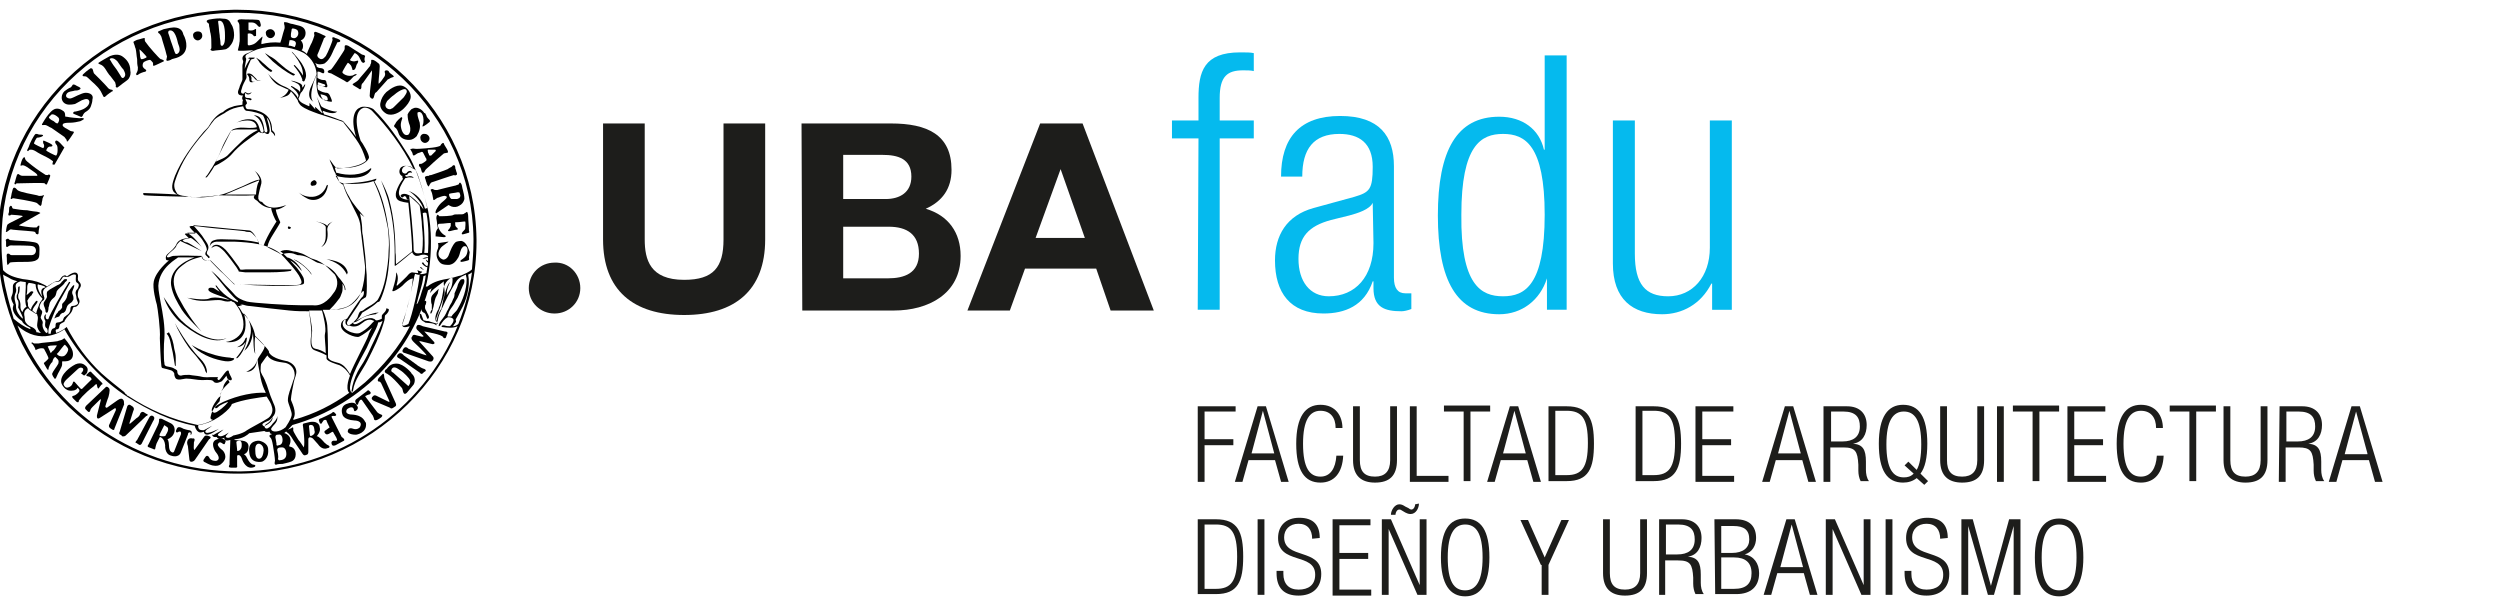 <svg width="198" height="48" viewBox="0 0 198 48" fill="none" xmlns="http://www.w3.org/2000/svg">
<g clip-path="url(#clip0_109_13526)">
<path d="M22.92 18.133C22.98 18.133 23.04 18.074 23.04 18.015C23.04 18.015 22.98 17.955 22.92 17.955C22.86 17.896 22.8 17.955 22.8 18.015C22.8 18.074 22.8 18.133 22.92 18.133Z" fill="black"/>
<path d="M18.841 28.326C19.441 27.733 19.561 26.845 19.561 26.726L19.441 26.785C19.381 26.963 19.261 27.259 18.781 27.497C18.781 27.497 19.201 27.496 19.441 27.082C19.441 27.141 19.321 27.615 18.721 28.326C18.721 28.326 18.721 28.445 18.841 28.326Z" fill="black"/>
<path d="M24.84 14.696C25.02 14.696 25.08 14.578 25.08 14.459C25.08 14.4 24.96 14.222 24.84 14.281C24.72 14.341 24.6 14.4 24.6 14.578C24.6 14.696 24.72 14.755 24.84 14.696Z" fill="black"/>
<path d="M2.941 19.26C2.761 19.141 1.861 19.082 1.681 19.082C1.441 19.082 0.901 19.023 0.901 19.023C0.841 19.023 0.781 19.023 0.721 18.963C0.661 18.904 0.661 18.904 0.601 18.904L0.481 18.963C0.421 19.023 0.481 19.082 0.481 19.141C0.481 19.26 0.481 19.378 0.481 19.497C0.481 19.556 0.541 19.556 0.601 19.556C0.601 19.556 0.721 19.437 0.841 19.437C1.261 19.437 2.401 19.437 2.581 19.497C2.881 19.556 2.941 19.971 2.701 20.148C2.701 20.148 2.581 20.208 2.521 20.208C1.981 20.208 1.501 20.208 0.961 20.208C0.901 20.208 0.841 20.208 0.781 20.148C0.721 20.089 0.721 20.089 0.661 20.089H0.601C0.481 20.148 0.541 20.326 0.541 20.445C0.541 20.504 0.541 20.978 0.601 20.978C0.661 20.978 0.721 20.86 0.781 20.8C0.901 20.741 1.741 20.741 1.981 20.741C2.281 20.741 2.701 20.741 2.941 20.563C3.121 20.445 3.121 20.208 3.121 19.971C3.121 19.734 3.181 19.437 2.941 19.26ZM2.641 20.682C2.761 20.682 2.821 20.623 2.881 20.623C2.821 20.623 2.701 20.682 2.641 20.682Z" fill="black"/>
<path d="M2.94 16.77C2.88 16.77 2.4 16.711 2.16 16.652C1.8 16.652 1.44 16.592 1.08 16.533C1.02 16.533 0.96 16.474 0.96 16.415C0.96 16.355 0.9 16.296 0.84 16.296L0.78 16.355C0.72 16.415 0.72 16.474 0.72 16.592C0.72 16.711 0.72 16.829 0.66 16.948C0.66 17.007 0.66 17.067 0.72 17.067H0.78C0.84 17.067 0.84 17.007 0.9 17.007C0.96 17.007 1.86 17.067 1.8 17.126C1.86 17.126 1.14 17.481 0.9 17.6C0.78 17.659 0.66 17.718 0.6 17.778C0.54 17.837 0.48 18.192 0.48 18.311C0.42 18.37 0.48 18.37 0.54 18.37L0.78 18.192C0.84 18.133 0.96 18.192 1.02 18.192C1.5 18.252 2.76 18.311 2.76 18.37L2.82 18.43C2.82 18.548 2.94 18.548 2.94 18.548C3.06 18.607 3.06 18.43 3.06 18.37C3.06 18.192 3.12 18.074 3.12 17.896C3.12 17.837 3 17.896 3 17.896C3 17.896 2.94 18.015 2.88 18.015C2.82 18.015 2.7 18.015 2.64 18.015C2.46 18.015 1.5 17.896 1.5 17.837C1.8 17.659 3.18 16.889 3.18 16.889C3.24 16.829 2.94 16.77 2.94 16.77ZM0.78 16.948L0.9 16.889L0.78 16.948Z" fill="black"/>
<path d="M30.959 6.163L31.139 6.104C31.199 6.104 31.199 6.045 31.139 5.985C31.019 5.867 30.839 5.808 30.779 5.63C30.719 5.571 30.599 5.571 30.599 5.571C30.599 5.571 30.419 5.571 30.479 5.748C30.539 5.867 30.479 6.045 30.419 6.104C30.299 6.282 30.179 6.459 29.999 6.637C29.939 6.578 30.059 5.808 30.059 5.511C30.059 5.334 30.119 5.156 29.999 5.037C29.939 4.978 29.639 4.741 29.519 4.741H29.399C29.399 4.8 29.399 4.859 29.399 4.859C29.399 4.919 29.399 5.037 29.339 5.097C29.339 5.215 29.279 5.274 29.219 5.334C29.099 5.511 28.499 6.163 28.379 6.341C28.259 6.459 28.139 6.519 27.959 6.637C27.959 6.637 27.839 6.697 28.079 6.815C28.199 6.874 28.259 6.934 28.379 6.993C28.559 7.171 28.619 6.993 28.619 6.934C28.619 6.815 28.619 6.637 28.739 6.578C28.979 6.222 29.219 5.926 29.459 5.571C29.459 5.571 29.459 5.748 29.459 5.808C29.459 6.045 29.279 7.23 29.279 7.585C29.279 7.704 29.399 7.822 29.519 7.822L29.579 7.763C29.639 7.645 29.639 7.526 29.699 7.408C29.699 7.348 29.759 7.348 29.819 7.289C30.119 6.934 30.419 6.637 30.719 6.282C30.779 6.282 30.839 6.222 30.959 6.163Z" fill="black"/>
<path d="M3.422 15.467C3.422 15.467 3.182 15.585 2.942 15.467C2.702 15.407 1.562 15.229 1.382 15.052C1.322 14.992 1.202 14.815 1.082 14.874C1.082 14.874 1.022 14.874 0.962 15.17C0.902 15.348 0.902 15.526 0.842 15.704C0.842 15.763 0.902 15.763 0.902 15.763C0.962 15.763 0.962 15.704 1.022 15.704H1.082C1.142 15.704 2.582 15.941 2.882 16.059C3.002 16.118 3.062 16.237 3.182 16.296C3.242 16.355 3.302 16.178 3.302 16.118C3.302 16 3.362 15.881 3.362 15.763C3.362 15.704 3.422 15.644 3.422 15.585C3.542 15.467 3.482 15.467 3.422 15.467Z" fill="black"/>
<path d="M34.14 14.46C34.2 14.46 34.26 14.4 34.32 14.4C34.32 14.4 35.7 13.926 35.94 13.867C36 13.867 36.06 13.926 36.12 13.867C36.12 13.867 36.24 13.867 36.18 13.689C36.12 13.571 36.12 13.452 36.06 13.334C36.06 13.215 36.06 13.037 35.88 13.097L35.76 13.215C35.76 13.215 35.52 13.334 35.46 13.393C35.22 13.511 34.14 13.867 34.14 13.867C34.02 13.867 34.02 13.867 33.96 13.926C33.9 13.926 33.6 13.926 33.66 14.104C33.72 14.222 33.72 14.341 33.78 14.46C33.78 14.519 33.9 14.815 33.96 14.756C34.02 14.637 34.08 14.519 34.14 14.46Z" fill="black"/>
<path d="M8.881 7.111C8.761 7.111 8.641 7.052 8.581 6.993C8.341 6.697 7.561 5.926 7.441 5.808C7.381 5.689 7.381 5.571 7.321 5.452L7.201 5.393C7.201 5.393 6.901 5.571 6.601 5.867C6.541 5.926 6.541 5.926 6.541 5.985C6.541 6.045 6.661 6.045 6.721 6.045C6.841 6.045 6.901 6.104 6.961 6.163C7.321 6.519 7.741 6.815 7.981 7.23C8.041 7.348 8.101 7.467 8.161 7.585C8.221 7.763 8.341 7.645 8.341 7.645C8.521 7.467 8.881 7.23 8.881 7.23C8.881 7.289 9.001 7.171 8.881 7.111Z" fill="black"/>
<path d="M32.52 7.763C32.58 7.407 32.34 7.052 32.04 6.874C31.56 6.578 30.96 6.993 30.6 7.289C30.36 7.526 30.18 7.822 30.12 8.178C30.06 8.533 30.3 8.83 30.6 9.007C31.08 9.245 31.68 8.889 31.98 8.593C32.22 8.356 32.46 8.059 32.52 7.763ZM31.38 8.296C31.32 8.356 31.26 8.415 31.2 8.474C31.14 8.533 31.08 8.593 31.02 8.593C30.96 8.652 30.9 8.652 30.84 8.652C30.72 8.652 30.54 8.533 30.54 8.415C30.48 8.296 30.6 8.119 30.66 8C30.84 7.822 31.02 7.645 31.2 7.526C31.32 7.407 32.16 6.756 32.22 7.23C32.22 7.407 32.04 7.585 31.98 7.704C31.74 7.941 31.56 8.119 31.38 8.296Z" fill="black"/>
<path d="M6.299 9.363C6.179 9.363 5.519 9.304 5.279 9.245C5.159 9.245 5.159 9.245 5.159 9.126C5.159 8.948 5.099 8.83 4.979 8.771C4.739 8.593 4.439 8.534 4.199 8.711C4.199 8.711 3.959 8.83 3.539 9.482C3.479 9.6 3.419 9.659 3.359 9.778C3.239 9.956 3.419 9.897 3.539 9.897C3.719 9.897 3.899 10.074 4.079 10.134C4.439 10.371 4.739 10.608 5.099 10.845C5.159 10.904 5.219 11.023 5.279 11.082C5.279 11.082 5.279 11.259 5.339 11.2C5.399 11.2 5.699 10.726 5.819 10.548C5.939 10.371 5.699 10.43 5.579 10.371C5.459 10.311 5.399 10.252 5.279 10.193C5.159 10.134 4.799 9.956 5.039 9.778C5.219 9.719 5.399 9.719 5.579 9.719C5.819 9.719 6.119 9.659 6.359 9.6C6.479 9.541 6.599 9.482 6.659 9.422C6.599 9.304 6.359 9.363 6.299 9.363ZM4.559 9.778C4.439 9.778 4.319 9.659 4.259 9.6C4.139 9.541 4.019 9.482 3.959 9.422C3.899 9.363 3.839 9.304 3.899 9.245C3.959 9.185 4.019 9.126 4.079 9.067C4.259 9.008 4.499 9.185 4.619 9.304C4.739 9.422 4.679 9.659 4.559 9.778Z" fill="black"/>
<path d="M34.561 16.889L35.521 16.237L35.761 16.356C35.941 16.415 36.181 16.415 36.361 16.297C36.601 16.178 36.721 16 36.781 15.763C36.781 15.526 36.721 15.289 36.661 15.052C36.601 14.874 36.601 14.697 36.541 14.578C36.481 14.519 36.481 14.46 36.421 14.46L36.361 14.519C36.361 14.578 36.301 14.637 36.241 14.637C36.181 14.637 36.121 14.697 36.061 14.697C36.001 14.697 34.861 14.993 34.621 15.052C34.501 15.052 34.381 15.052 34.321 14.993C34.261 14.934 34.021 14.993 34.141 15.111C34.261 15.348 34.261 15.585 34.321 15.822C34.321 15.882 34.441 15.822 34.501 15.763C34.561 15.704 34.681 15.645 34.741 15.645C34.861 15.585 35.221 15.467 35.281 15.526C35.581 15.585 35.161 15.882 35.101 15.941C34.861 16.119 34.681 16.356 34.561 16.593C34.501 16.711 34.441 16.889 34.561 16.889ZM36.241 15.23C36.361 15.23 36.421 15.23 36.421 15.348C36.481 15.467 36.481 15.585 36.361 15.704C36.301 15.704 36.241 15.763 36.181 15.763H36.061C35.941 15.763 35.821 15.763 35.761 15.763C35.641 15.704 35.521 15.467 35.581 15.348C35.761 15.289 36.001 15.289 36.241 15.23Z" fill="black"/>
<path d="M6.779 7.348C6.479 7.348 5.76 7.763 5.699 7.763C5.58 7.822 5.399 7.822 5.279 7.704C5.16 7.585 5.279 7.348 5.46 7.289C5.58 7.23 5.76 7.23 5.939 7.17C6.059 7.17 6.239 7.17 6.359 7.052C6.479 6.933 6.059 6.815 6 6.755C5.939 6.696 5.819 6.696 5.819 6.696C5.76 6.637 5.699 6.874 5.58 6.933C5.519 6.933 5.16 7.17 5.099 7.23C4.859 7.467 4.8 7.881 5.04 8.118C5.279 8.355 5.639 8.296 5.939 8.237C5.939 8.237 6.359 8 6.479 7.941C6.779 7.822 7.019 7.763 7.08 8.059C7.08 8.237 6.96 8.415 6.779 8.533C6.54 8.711 6.239 8.77 6 8.83C5.939 8.83 5.88 8.83 5.819 8.889C5.819 8.889 5.76 8.948 5.819 9.007C5.939 9.067 6.12 9.126 6.239 9.185C6.3 9.185 6.42 9.304 6.479 9.244L6.54 9.185C6.599 9.007 6.72 8.889 6.84 8.83C7.019 8.711 7.139 8.592 7.199 8.415C7.26 8.237 7.319 8.059 7.319 7.881C7.439 7.526 7.139 7.348 6.779 7.348Z" fill="black"/>
<path d="M33.242 9.719C33.182 9.482 33.062 9.245 33.062 9.008C33.062 8.948 33.062 8.889 33.122 8.889C33.422 8.771 33.542 9.245 33.542 9.482C33.542 9.6 33.542 9.778 33.482 9.896C33.482 9.956 33.422 10.015 33.482 10.015C33.602 10.015 34.022 9.659 34.022 9.659C34.142 9.541 33.902 9.422 33.842 9.304C33.782 9.245 33.782 9.126 33.722 9.067C33.722 9.008 33.662 8.948 33.602 8.948C33.422 8.652 33.002 8.415 32.702 8.593L32.582 8.652C32.582 8.652 32.342 8.889 32.282 9.067C32.282 9.363 32.342 9.659 32.462 9.956C32.522 10.193 32.522 10.489 32.342 10.667C31.922 10.845 31.742 10.193 31.742 9.896C31.742 9.719 31.802 9.541 31.862 9.363C31.862 9.304 31.802 9.245 31.742 9.304C31.742 9.304 31.382 9.6 31.322 9.778C31.262 9.896 31.142 9.956 31.262 10.074C31.442 10.193 31.502 10.37 31.562 10.548C31.682 10.904 31.982 11.082 32.402 11.082C32.642 11.082 32.822 10.963 33.002 10.785C33.242 10.37 33.302 10.074 33.242 9.719Z" fill="black"/>
<path d="M36.541 19.081C36.541 19.081 36.181 19.081 36.061 19.2C35.821 19.437 35.701 19.792 35.581 20.089C35.521 20.326 35.341 20.563 35.101 20.563C34.441 20.326 34.801 19.674 35.041 19.496C35.221 19.378 35.341 19.259 35.461 19.2C35.461 19.2 35.581 19.081 35.461 19.141L34.681 19.259C34.741 19.378 34.741 19.615 34.621 19.852C34.501 20.207 34.621 20.622 34.921 20.859C35.101 20.978 35.341 20.978 35.581 20.978C35.941 20.918 36.121 20.681 36.301 20.385C36.481 20.029 36.421 19.792 36.661 19.555C36.721 19.496 36.781 19.496 36.841 19.496C37.141 19.555 37.021 20.089 36.901 20.267C36.841 20.385 36.481 20.622 36.481 20.622C36.481 20.622 36.421 20.741 36.541 20.741C36.661 20.741 37.081 20.622 37.081 20.622C37.201 20.563 37.141 20.503 37.141 20.385C37.141 20.326 37.201 20.029 37.201 19.97C37.081 19.615 36.901 19.141 36.541 19.081Z" fill="black"/>
<path d="M9.659 4.444C9.359 4.267 8.999 4.326 8.699 4.444C8.579 4.504 7.859 4.919 7.799 4.978C7.739 5.037 7.919 5.096 7.919 5.096C8.099 5.156 8.219 5.274 8.339 5.452C8.459 5.63 8.579 5.867 8.759 6.044C8.879 6.222 8.999 6.341 9.119 6.519C9.119 6.578 9.179 6.696 9.179 6.756C9.179 6.815 9.119 6.874 9.239 6.933H9.299C9.359 6.874 9.479 6.815 9.539 6.756C9.659 6.637 10.139 6.341 10.199 6.222C10.319 6.044 10.379 5.807 10.319 5.57C10.319 5.037 10.019 4.682 9.659 4.444ZM9.779 6.163C9.659 6.222 9.599 6.104 9.539 5.985C9.419 5.807 9.359 5.689 9.239 5.511C9.059 5.274 8.879 5.037 8.759 4.8C8.639 4.682 8.699 4.682 8.759 4.622C8.999 4.563 9.179 4.741 9.299 4.859C9.479 5.096 9.599 5.333 9.779 5.511C9.899 5.748 10.019 5.985 9.779 6.163Z" fill="black"/>
<path d="M13.98 2.193C13.62 2.133 13.26 2.252 12.96 2.311C12.84 2.37 12.66 2.43 12.54 2.489C12.48 2.548 12.54 2.548 12.54 2.607C12.66 2.667 12.72 2.785 12.78 2.904C12.9 3.378 13.08 3.852 13.2 4.385C13.26 4.445 13.2 4.563 13.2 4.622C13.2 4.682 13.14 4.741 13.2 4.8C13.26 4.859 13.56 4.741 13.62 4.682C13.86 4.622 14.1 4.563 14.28 4.445C14.94 4.089 14.82 3.259 14.52 2.726C14.46 2.43 14.28 2.252 13.98 2.193ZM14.04 4.267C13.86 4.326 13.86 4.148 13.8 4.03C13.74 3.852 13.68 3.674 13.62 3.496C13.5 3.2 13.44 2.904 13.32 2.607C13.32 2.548 13.32 2.489 13.38 2.43C13.86 2.252 14.04 3.2 14.1 3.437C14.22 3.733 14.34 4.089 14.04 4.267Z" fill="black"/>
<path d="M17.7 1.482C17.34 1.423 16.92 1.482 16.62 1.541C16.56 1.541 16.32 1.6 16.38 1.719C16.38 1.778 16.44 1.778 16.5 1.837C16.56 1.897 16.56 1.956 16.56 2.074C16.62 2.252 16.62 2.489 16.68 2.667C16.74 2.963 16.74 3.26 16.74 3.556C16.74 3.615 16.74 3.734 16.74 3.793C16.74 3.852 16.68 3.911 16.68 3.911C16.62 3.971 16.8 4.03 16.86 4.03C17.16 3.971 17.52 3.971 17.82 3.911C17.88 3.911 18 3.852 18.06 3.793C18.12 3.734 18.18 3.734 18.18 3.674C18.42 3.437 18.54 3.082 18.54 2.786C18.54 2.489 18.48 2.134 18.3 1.897C18.18 1.6 18 1.482 17.7 1.482ZM17.64 3.615C17.46 3.674 17.46 3.497 17.46 3.378C17.46 3.2 17.4 3.023 17.4 2.786C17.34 2.43 17.34 2.134 17.28 1.778V1.66C17.82 1.482 17.82 2.608 17.82 2.845C17.82 3.141 17.82 3.437 17.64 3.615Z" fill="black"/>
<path d="M12.722 4.682C12.601 4.623 11.761 3.674 11.521 3.319C11.461 3.26 11.461 3.141 11.461 3.023C11.461 2.963 10.982 3.141 10.921 3.141C10.861 3.141 10.621 3.26 10.562 3.319L10.621 3.497C10.681 3.615 10.681 3.734 10.742 3.852C10.802 4.089 10.802 4.386 10.861 4.682C10.861 4.919 10.861 5.097 10.921 5.334C10.921 5.452 10.921 5.571 10.861 5.689C10.861 5.749 10.742 5.808 10.802 5.926C10.802 5.986 10.921 5.926 10.921 5.926C10.982 5.867 11.041 5.867 11.101 5.808C11.041 5.867 10.982 5.867 10.921 5.926C11.041 5.808 11.402 5.689 11.461 5.689C11.521 5.689 11.582 5.63 11.582 5.571C11.582 5.511 11.402 5.452 11.341 5.334C11.281 5.274 11.281 5.097 11.341 4.978C11.402 4.86 11.761 4.741 11.882 4.741C11.941 4.741 12.121 4.978 12.121 4.978C12.121 5.037 12.121 5.037 12.121 5.097C12.121 5.156 12.121 5.215 12.181 5.215C12.242 5.215 12.961 4.86 12.961 4.86C13.082 4.8 12.781 4.682 12.722 4.682ZM11.582 4.563C11.582 4.563 11.341 4.682 11.281 4.682C11.222 4.682 11.162 4.682 11.162 4.682L11.101 4.504C11.101 4.326 11.041 3.911 11.041 3.911C11.162 3.971 11.461 4.326 11.521 4.386C11.582 4.445 11.642 4.504 11.582 4.563Z" fill="black"/>
<path d="M34.02 13.156C34.38 12.8 35.16 12.149 35.16 12.149L35.46 12.089C35.58 11.971 35.16 11.497 35.16 11.378C35.16 11.319 35.04 11.319 35.1 11.319C35.1 11.319 34.98 11.319 34.86 11.556L34.68 11.615C34.26 11.734 33.12 11.793 33 11.793C32.82 11.793 32.7 11.734 32.58 11.793H32.52C32.46 11.852 32.58 11.911 32.58 11.971C32.64 12.03 32.7 12.208 32.7 12.267C32.7 12.326 32.82 12.326 32.88 12.267L33.06 12.149C33.18 12.089 33.3 12.089 33.36 12.03C33.48 12.03 33.48 12.03 33.54 12.149C33.6 12.267 33.66 12.386 33.72 12.504C33.78 12.563 33.78 12.623 33.78 12.682C33.78 12.741 33.42 12.978 33.36 12.978H33.24C33.24 12.978 33.18 12.978 33.18 13.097C33.18 13.156 33.24 13.215 33.3 13.274C33.36 13.393 33.36 13.511 33.42 13.63C33.48 13.748 33.6 13.63 33.6 13.63C33.6 13.571 33.66 13.571 33.66 13.511C33.72 13.393 33.9 13.274 34.02 13.156ZM33.9 11.852C33.96 11.852 34.44 11.852 34.44 11.852C34.44 11.852 34.56 11.852 34.5 11.971L34.14 12.326H34.02C33.96 12.267 33.96 12.149 33.9 12.089C33.9 11.971 33.84 11.911 33.9 11.852Z" fill="black"/>
<path d="M4.381 11.2C4.321 11.26 4.441 11.438 4.501 11.497C4.561 11.615 4.561 11.734 4.561 11.852C4.561 11.971 4.561 12.208 4.441 12.326C4.381 12.326 3.661 11.971 3.661 11.912C3.661 11.912 3.721 11.675 3.901 11.615C3.961 11.615 4.141 11.615 4.141 11.556C4.261 11.438 3.601 11.2 3.481 11.141C3.361 11.082 3.421 11.438 3.481 11.438C3.481 11.497 3.541 11.615 3.421 11.734C3.241 11.675 2.761 11.438 2.701 11.378C2.641 11.378 2.881 10.904 2.941 10.904C3.061 10.904 3.301 10.845 3.361 10.786C3.481 10.726 3.361 10.667 3.301 10.667C3.181 10.667 3.061 10.667 2.941 10.608C2.881 10.608 2.821 10.608 2.821 10.608C2.701 10.667 2.341 11.378 2.281 11.615C2.281 11.675 2.041 11.971 2.221 11.971L2.281 11.912C2.341 11.852 2.341 11.852 2.461 11.852C2.641 11.852 2.821 11.971 3.001 12.089C3.301 12.267 3.601 12.386 3.901 12.563C3.961 12.623 4.201 12.741 4.201 12.8C4.141 12.978 4.141 13.037 4.201 13.037H4.321L5.101 11.675C5.041 11.675 4.501 10.904 4.381 11.2Z" fill="black"/>
<path d="M28.199 5.867C28.079 5.867 27.959 5.986 27.899 5.986C27.659 6.045 27.419 5.986 27.239 5.867C27.059 5.749 27.119 5.689 27.179 5.571C27.299 5.334 27.419 5.156 27.539 4.978C27.599 4.978 27.659 5.037 27.719 5.097C27.839 5.215 27.839 5.274 27.899 5.452C27.899 5.571 27.959 5.571 28.079 5.511C28.199 5.393 28.199 5.215 28.259 5.097C28.319 5.037 28.439 4.8 28.319 4.8C28.259 4.8 28.139 4.86 28.079 4.86H27.959C27.839 4.8 27.779 4.86 27.719 4.741C27.839 4.563 27.959 4.386 28.079 4.208C28.199 4.208 28.379 4.386 28.439 4.504C28.499 4.623 28.559 4.741 28.619 4.86C28.679 4.978 28.799 4.978 28.799 4.978C28.859 4.978 28.859 4.919 28.919 4.86C28.799 4.741 28.919 4.445 28.919 4.445C28.919 4.386 28.739 4.326 28.679 4.326C28.319 4.089 28.019 3.912 27.659 3.674C27.599 3.615 27.299 3.497 27.299 3.674C27.299 3.734 27.299 3.793 27.299 3.852C27.299 3.971 27.179 4.089 27.119 4.208C26.939 4.504 26.339 5.393 26.219 5.511C25.979 5.571 25.979 5.63 25.979 5.63C25.859 5.749 26.159 5.808 26.219 5.808C26.459 5.926 27.179 6.341 27.299 6.4C27.359 6.46 27.419 6.46 27.479 6.519C27.479 6.519 27.599 6.519 28.019 6.045C28.199 5.986 28.319 5.867 28.199 5.867Z" fill="black"/>
<path d="M34.5 18.607C34.5 18.666 34.5 18.666 34.5 18.726H34.56C34.56 18.726 35.1 18.785 35.16 18.785C35.28 18.785 35.34 18.726 35.28 18.666C34.92 18.489 34.74 18.133 34.68 17.896C34.68 17.718 34.74 17.718 34.92 17.718C35.16 17.718 35.4 17.659 35.7 17.659C35.7 17.718 35.7 17.777 35.7 17.896C35.64 18.015 35.64 18.074 35.52 18.192C35.46 18.252 35.46 18.311 35.58 18.311C35.7 18.311 36 18.192 36.18 18.192C36.3 18.192 36.24 18.133 36.24 18.074C36 17.896 36.06 17.777 36.06 17.718C36 17.6 36.06 17.6 36.18 17.6C36.42 17.6 36.66 17.541 36.84 17.541C36.9 17.659 36.84 18.015 36.84 18.133C36.78 18.252 36.66 18.311 36.6 18.429C36.6 18.429 36.48 18.607 36.72 18.548L37.14 18.429C37.2 18.37 37.14 18.311 37.14 18.252C37.14 17.837 37.08 17.481 37.08 17.126C37.08 16.948 37.02 16.829 37.02 16.829C37.02 16.77 36.96 16.77 36.9 16.829C36.84 16.889 36.78 16.889 36.72 16.948C36.6 17.007 36.06 16.948 35.94 17.007C35.82 17.126 34.92 17.126 34.8 17.126C34.74 17.066 34.74 17.066 34.68 17.007C34.56 17.007 34.56 17.244 34.56 17.303C34.62 17.6 34.62 17.837 34.68 18.074C34.5 18.311 34.5 18.489 34.5 18.607Z" fill="black"/>
<path d="M3.782 13.867C3.662 13.867 3.602 13.867 3.542 13.807C3.062 13.511 2.582 13.156 2.162 12.8C2.102 12.741 2.102 12.741 2.042 12.682C1.982 12.622 1.982 12.445 1.922 12.445C1.742 12.504 1.622 13.037 1.622 13.096C1.622 13.156 1.742 13.096 1.742 13.096C1.922 13.037 2.282 13.334 2.462 13.452C2.522 13.511 3.062 13.807 2.942 13.926C2.882 13.926 1.922 13.926 1.802 13.926C1.682 13.926 1.562 13.867 1.502 13.807C1.442 13.748 1.382 13.807 1.382 13.807C1.322 13.807 1.202 14.4 1.142 14.519C1.142 14.578 1.202 14.637 1.262 14.578C1.322 14.519 1.262 14.519 1.322 14.519C1.382 14.519 1.442 14.519 1.502 14.519C1.622 14.519 3.482 14.459 3.542 14.519C3.662 14.696 3.722 14.578 3.722 14.578C3.782 14.459 3.842 14.282 3.902 14.163C3.902 14.104 4.022 13.926 3.962 13.867C3.902 13.807 3.842 13.807 3.782 13.867Z" fill="black"/>
<path d="M21.539 5.57C21.239 5.392 21.059 5.155 20.819 4.978C20.699 4.859 20.579 4.741 20.459 4.681L20.279 4.563C20.279 4.563 20.519 4.859 20.579 4.978C20.819 5.274 21.119 5.511 21.419 5.689C21.539 5.689 21.599 5.629 21.539 5.57Z" fill="black"/>
<path d="M23.339 5.867C22.799 5.63 22.439 5.274 22.019 4.919C21.839 4.741 21.599 4.563 21.359 4.445L20.999 4.208C20.999 4.267 21.419 4.682 21.599 4.859C22.079 5.274 22.619 5.689 23.219 5.985C23.279 5.985 23.399 5.926 23.339 5.867Z" fill="black"/>
<path d="M20.282 6.222C20.162 6.104 20.102 6.044 19.982 5.926C19.922 5.867 19.681 5.748 19.561 5.867C19.622 5.926 19.741 6.104 19.741 6.222C19.741 6.341 19.741 6.518 19.922 6.518C20.041 6.518 20.221 6.459 20.221 6.459C20.041 6.518 19.861 6.459 19.922 6.222C19.922 6.044 19.802 5.926 19.802 5.926C19.922 6.044 19.982 5.985 20.221 6.281C20.282 6.341 20.462 6.459 20.581 6.4L20.701 6.341C20.462 6.459 20.341 6.341 20.282 6.222Z" fill="black"/>
<path d="M24.302 15.704C24.602 15.881 25.022 15.881 25.322 15.704C25.802 15.467 25.922 14.933 25.982 14.637L25.862 14.696C25.802 14.933 25.502 15.526 24.782 15.585C24.062 15.644 23.642 15.23 23.642 15.23C23.822 15.407 24.062 15.585 24.302 15.704Z" fill="black"/>
<path d="M25.02 17.541C25.261 17.6 25.68 17.719 25.8 17.956C25.8 17.956 25.8 18.371 25.8 18.667C25.8 18.963 25.741 19.319 25.441 19.556L25.561 19.497C25.98 19.2 25.98 18.608 25.921 18.193C25.921 17.897 26.101 17.719 26.34 17.541C26.16 17.66 25.98 17.719 25.921 17.897C25.741 17.66 25.02 17.541 25.02 17.541Z" fill="black"/>
<path d="M27.48 21.748L27.54 21.571C27.3 20.563 25.8 20.563 25.8 20.504C26.58 20.741 27.12 21.037 27.48 21.748Z" fill="black"/>
<path d="M17.04 19.497C17.28 19.438 17.58 19.734 17.76 19.912C18.12 20.326 18.42 20.741 18.72 21.156C18.78 21.275 18.84 21.334 18.9 21.452C18.9 21.512 18.9 21.512 18.96 21.512C19.08 21.512 19.32 21.571 19.44 21.571C19.92 21.571 20.34 21.571 20.76 21.571C21.48 21.571 22.38 21.571 23.04 21.452L23.1 21.334C22.32 21.334 21.6 21.334 20.82 21.334C20.34 21.334 19.98 21.334 19.5 21.334C19.38 21.334 19.08 21.393 19.02 21.334C18.96 21.215 18.9 21.097 18.84 21.038C18.54 20.623 18.24 20.208 17.88 19.793C17.64 19.556 17.28 19.26 16.92 19.438C16.8 19.497 16.8 19.615 16.68 19.675C16.68 19.675 16.98 19.497 17.04 19.497Z" fill="black"/>
<path d="M16.022 26.667C16.562 26.904 17.282 27.081 17.822 26.844L17.942 26.785C17.342 27.022 16.682 26.844 16.142 26.607C15.482 26.311 14.822 25.837 14.342 25.363C13.802 24.83 12.962 23.526 12.962 23.526C13.202 24.237 13.622 24.889 14.162 25.422C14.702 25.896 15.362 26.37 16.022 26.667Z" fill="black"/>
<path d="M18.54 28.386C18.48 28.326 18.36 28.386 18.24 28.326C16.5 28.208 15.18 27.319 15.18 27.319C15.78 27.971 16.68 28.386 17.58 28.563C18.36 28.741 18.6 28.445 18.54 28.386Z" fill="black"/>
<path d="M20.34 28.563C20.22 29.155 19.5 29.452 19.5 29.452C20.16 29.452 20.34 28.859 20.34 28.563Z" fill="black"/>
<path d="M13.861 25.6C14.041 26.074 14.521 26.904 14.941 27.496C15.181 27.852 15.481 28.089 15.721 28.444C15.961 28.741 16.201 29.037 16.261 29.392L16.381 29.57C16.381 29.57 16.501 29.037 15.841 28.385C14.821 27.378 13.861 25.6 13.861 25.6Z" fill="black"/>
<path d="M13.919 28.326C13.919 28.089 13.859 27.852 13.799 27.615C13.739 27.141 13.619 26.726 13.379 26.311C13.319 26.371 13.259 26.371 13.199 26.43C13.379 26.608 13.439 26.845 13.499 27.082C13.559 27.378 13.619 27.674 13.679 27.912C13.739 28.267 13.799 28.623 13.859 28.978H13.919C13.919 28.919 13.919 28.8 13.919 28.741C13.919 28.563 13.919 28.445 13.919 28.326Z" fill="black"/>
<path d="M24.659 21.748C24.779 21.689 23.939 20.8 23.339 20.563H23.279C24.299 21.096 24.659 21.748 24.659 21.748Z" fill="black"/>
<path d="M33.6 21.392C33.6 21.392 33.36 21.215 33.36 21.155H33.3C33.18 21.155 33.42 21.333 33.6 21.392Z" fill="black"/>
<path d="M23.1 4.089C23.1 4.148 23.34 4.385 23.34 4.385C23.52 4.622 23.7 4.919 23.82 5.156C23.94 5.393 24 5.689 24 5.985C23.82 5.689 23.58 5.393 23.34 5.156C23.34 5.156 23.22 5.156 23.28 5.215C23.58 5.571 23.82 5.926 23.94 6.282V6.4L24.06 6.459L24.12 6.4C24.18 6.282 24.24 6.104 24.24 5.985C24.24 5.689 24.12 5.393 23.94 5.097C23.82 4.859 23.16 4.089 23.1 4.089Z" fill="black"/>
<path d="M4.92 28.859V28.622C5.04 28.622 5.34 28.622 5.46 28.563C5.76 28.444 5.82 28.148 5.76 27.852C5.7 27.555 5.34 27.081 5.34 27.081L5.1 26.785L4.92 26.903C4.8 26.963 4.68 26.963 4.56 27.022C4.26 27.081 3.24 27.14 3.06 27.2C2.94 27.2 2.82 27.2 2.7 27.2C2.64 27.2 2.58 27.081 2.52 27.14C2.46 27.14 2.46 27.2 2.52 27.2C2.52 27.2 2.76 27.437 2.82 27.733C2.82 27.733 3.18 27.496 3.48 27.614C3.54 27.733 3.84 28.266 3.84 28.385C3.78 28.503 3.48 28.741 3.48 28.741V28.8L3.72 29.215C3.72 29.215 3.84 29.392 3.84 29.215C3.84 29.096 4.02 28.741 4.14 28.681C4.2 28.444 4.26 28.326 4.38 28.266L4.5 28.385C4.62 28.503 4.68 28.563 4.62 28.8C4.5 29.037 4.2 29.392 4.14 29.57C4.08 29.689 4.32 29.985 4.32 29.985C4.38 30.044 4.38 29.985 4.44 29.926C4.62 29.452 4.92 29.096 4.92 28.859ZM4.26 27.733C4.14 27.792 4.08 27.911 4.02 27.97L3.78 27.437L3.96 27.378C4.14 27.378 4.5 27.318 4.5 27.378C4.44 27.496 4.26 27.733 4.26 27.733ZM4.5 28.029C4.68 27.911 5.1 27.2 5.16 27.318C5.22 27.378 5.4 27.555 5.4 27.674C5.4 27.852 5.22 28.148 5.04 28.207C4.86 28.266 4.62 28.207 4.5 28.029Z" fill="black"/>
<path d="M7.44 30.578C7.44 30.578 7.68 30.282 7.68 30.519C7.68 30.519 7.74 30.933 7.86 30.697C7.86 30.697 7.98 30.519 8.04 30.459C8.04 30.459 8.22 30.459 8.04 30.282L7.26 29.511C7.26 29.511 7.2 29.334 7.02 29.511L6.9 29.63C6.9 29.63 6.72 29.748 6.96 29.808C6.96 29.808 7.2 29.808 7.26 30.045L6.54 30.756C6.54 30.756 6.48 30.874 6.36 30.756L5.94 30.282C5.94 30.282 5.82 30.104 5.76 30.341C5.76 30.341 5.7 30.637 5.34 30.697C5.34 30.697 5.16 30.756 5.04 30.459C5.04 30.459 4.98 30.341 5.28 30.045L6.18 29.215C6.18 29.215 6.36 29.037 6.54 29.156C6.54 29.156 6.72 29.274 6.42 29.57L6.66 29.748C6.66 29.748 6.84 29.63 6.9 29.511C6.9 29.452 7.08 29.156 6.72 28.919C6.72 28.919 6.36 28.563 5.76 28.978C5.76 28.978 4.68 29.63 4.86 30.341C4.86 30.341 5.1 31.052 5.76 30.933C5.76 30.933 6 30.933 6.12 30.756C6.12 30.756 6.12 30.637 6.24 30.815C6.24 30.815 6.36 30.933 6.24 31.052C6.24 31.052 6.06 31.289 5.82 31.348C5.82 31.348 5.64 31.348 5.76 31.526L6.06 31.822C6.06 31.822 6.24 31.941 6.24 31.763C6.18 31.763 6.66 31.171 7.44 30.578Z" fill="black"/>
<path d="M9.661 31.585C9.661 31.585 9.541 31.526 9.301 31.704L8.461 32.296C8.461 32.296 8.341 32.296 8.341 32.178C8.341 32.178 8.521 31.585 8.581 31.467C8.581 31.467 8.761 30.874 8.641 30.756C8.641 30.756 8.461 30.518 8.341 30.696L6.841 32.118C6.841 32.118 6.661 32.296 6.781 32.415L6.961 32.593C6.961 32.593 7.081 32.711 7.141 32.533C7.141 32.533 7.141 32.415 7.321 32.237L7.921 31.644C7.921 31.644 7.981 31.526 7.981 31.704L7.681 32.889C7.681 32.889 7.621 33.244 7.861 33.126L9.061 32.355C9.061 32.355 9.181 32.237 9.181 32.474L8.641 33.659C8.641 33.659 8.581 33.778 8.701 33.896L8.881 34.015C8.881 34.015 9.061 34.133 9.061 33.956L9.841 32C9.781 32 9.901 31.704 9.661 31.585Z" fill="black"/>
<path d="M11.58 32.77L11.4 32.652C11.4 32.652 11.22 32.533 11.1 32.77C11.1 32.77 11.1 32.948 10.8 33.126L10.32 33.541C10.32 33.541 10.2 33.6 10.26 33.482L10.56 32.533C10.56 32.533 10.74 32.297 10.38 32.119C10.38 32.119 10.2 31.941 10.08 32.178L9.48 34.193C9.48 34.193 9.36 34.37 9.54 34.43C9.54 34.43 9.66 34.489 9.66 34.548C9.66 34.548 9.84 34.608 9.96 34.489L11.58 32.948C11.64 32.948 11.82 32.83 11.58 32.77Z" fill="black"/>
<path d="M12.18 33.007C12.06 32.889 12.12 32.948 12.12 32.948C12.12 32.948 11.94 32.83 11.82 33.067L10.86 34.844C10.86 34.844 10.62 35.081 10.8 35.081L10.98 35.2C10.98 35.2 11.1 35.319 11.22 35.141L12.12 33.363C12.12 33.363 12.3 33.126 12.18 33.007Z" fill="black"/>
<path d="M16.56 34.548C16.56 34.548 16.32 34.43 16.2 34.548L15.42 35.615C15.42 35.615 15.3 35.793 15.36 35.022C15.36 35.022 15.54 34.667 15.24 34.726C15.24 34.726 14.88 34.608 14.82 35.022C14.82 35.022 14.82 35.2 14.88 35.319L15 36.385C15 36.385 15 36.563 15.12 36.563C15.12 36.563 15.24 36.622 15.42 36.445L16.56 34.785C16.62 34.785 16.8 34.608 16.56 34.548Z" fill="black"/>
<path d="M17.28 35.141C17.4 34.904 17.64 35.141 17.64 35.141C17.82 35.259 17.82 35.081 17.82 35.081C17.94 34.904 17.82 34.844 17.82 34.844C17.58 34.666 17.22 34.785 17.22 34.785C16.56 34.963 17.04 35.733 17.04 35.733C17.64 36.444 17.1 36.504 17.1 36.504C16.62 36.504 16.56 36.207 16.56 36.207C16.38 35.97 16.26 36.207 16.26 36.207L16.14 36.385C16.02 36.563 16.26 36.622 16.26 36.622C17.16 37.155 17.52 36.741 17.52 36.741C18.18 36.207 17.64 35.674 17.64 35.674C17.1 35.259 17.28 35.141 17.28 35.141Z" fill="black"/>
<path d="M15.18 34.311C15.18 34.311 15.24 34.133 15 34.074C15 34.074 14.88 34.074 14.52 33.955C14.52 33.955 14.16 33.718 14.04 33.896C14.04 33.896 13.8 34.252 14.04 34.252C14.04 34.252 14.22 34.133 14.28 34.192C14.28 34.192 14.34 34.133 14.34 34.37L13.8 35.733C13.8 35.733 13.74 35.97 13.5 35.733C13.5 35.733 13.38 35.614 13.38 35.259C13.38 35.259 13.38 34.903 13.26 34.785C13.26 34.785 13.5 34.726 13.68 34.489C13.68 34.489 13.92 34.192 13.8 33.837C13.8 33.837 13.74 33.6 13.44 33.481L12.84 33.185C12.84 33.185 12.54 33.066 12.6 33.303C12.6 33.303 12.6 33.481 12.48 33.718L11.76 35.2C11.76 35.2 11.58 35.377 11.82 35.437L12.12 35.555C12.12 35.555 12.3 35.674 12.3 35.496C12.3 35.496 12.36 35.141 12.48 34.963L12.66 34.607C12.66 34.607 13.02 34.666 13.08 35.259C13.08 35.259 13.02 35.97 13.56 36.089C13.56 36.089 14.16 36.326 14.34 35.792L14.88 34.429C14.88 34.429 14.88 34.252 15 34.252C15 34.252 15.06 34.192 15.12 34.311C15 34.429 15.18 34.489 15.18 34.311ZM12.78 34.548C12.54 34.548 12.66 34.37 12.66 34.37L12.96 33.778C13.02 33.6 13.08 33.718 13.08 33.718L13.26 33.837C13.44 34.014 13.14 34.429 13.14 34.429C13.14 34.607 12.78 34.548 12.78 34.548Z" fill="black"/>
<path d="M20.52 34.904C20.52 34.904 19.619 34.844 19.739 35.793C19.799 36.8 20.759 36.563 20.759 36.563C20.759 36.563 21.299 36.385 21.239 35.615C21.239 35.022 20.52 34.904 20.52 34.904ZM20.52 36.326C20.52 36.326 20.22 36.385 20.22 35.733C20.16 35.082 20.52 35.141 20.52 35.141C20.52 35.141 20.88 35.2 20.88 35.674C20.82 36.385 20.52 36.326 20.52 36.326Z" fill="black"/>
<path d="M25.98 35.259C25.98 35.259 25.8 35.2 25.56 34.904C25.56 34.904 25.26 34.548 25.08 34.548C25.08 34.548 25.44 34.193 25.32 33.837C25.32 33.837 25.32 33.304 24.54 33.422L24.06 33.541C24.06 33.541 23.94 33.541 24 33.778C24 33.778 24.18 35.081 24.06 35.437C24.06 35.437 23.76 34.963 23.64 34.844C23.64 34.844 23.22 34.193 23.22 34.074C23.22 34.074 23.28 33.718 23.1 33.896C23.1 33.896 22.8 34.074 22.68 34.015C22.68 34.015 22.44 33.956 22.74 34.252C22.74 34.252 22.92 34.311 23.22 34.844L23.94 35.911C23.94 35.911 24.06 36.148 24.24 36.03C24.24 36.03 24.42 36.03 24.42 35.793V34.785C24.42 34.785 24.42 34.489 24.78 34.726C24.78 34.726 24.84 34.785 25.2 35.2C25.2 35.2 25.5 35.674 25.92 35.496C26.04 35.496 26.22 35.378 25.98 35.259ZM24.72 34.489C24.54 34.607 24.54 34.43 24.54 34.43L24.48 33.837C24.42 33.6 24.66 33.659 24.66 33.659C24.9 33.659 24.9 34.074 24.9 34.074C25.02 34.37 24.72 34.489 24.72 34.489Z" fill="black"/>
<path d="M27.06 34.608L26.28 33.067C26.16 32.889 26.52 32.948 26.52 32.948C26.76 32.889 26.52 32.711 26.52 32.711C26.4 32.534 26.28 32.711 26.28 32.711C26.22 32.771 25.44 33.126 25.44 33.126C25.2 33.185 25.26 33.304 25.26 33.304L25.32 33.482C25.44 33.66 25.5 33.482 25.5 33.482L25.62 33.304C25.8 33.185 25.86 33.304 25.86 33.304C25.86 33.363 26.04 33.719 26.04 33.719C26.16 33.897 26.04 33.897 26.04 33.897L25.8 34.074C25.56 34.193 25.8 34.371 25.8 34.371C25.92 34.489 26.22 34.252 26.22 34.252C26.4 34.134 26.4 34.252 26.4 34.252L26.64 34.667C26.76 34.904 26.64 34.904 26.64 34.904H26.4C26.16 34.963 26.28 35.2 26.28 35.2C26.34 35.378 26.58 35.26 26.58 35.26L27.24 34.904C27.36 34.785 27.06 34.608 27.06 34.608Z" fill="black"/>
<path d="M27.841 32.83C27.841 32.83 27.241 32.83 27.482 32.415C27.482 32.415 27.901 32.06 28.021 32.415C28.021 32.415 28.021 32.712 28.262 32.475C28.262 32.475 28.442 32.297 28.262 32.119C28.262 32.119 28.142 31.704 27.422 32.001C26.881 32.237 27.122 32.83 27.122 32.83C27.122 32.83 27.181 33.245 28.081 33.304C28.081 33.304 28.802 33.304 28.502 33.837C28.502 33.837 28.322 34.075 27.962 33.956C27.962 33.956 27.541 33.778 27.541 34.193C27.541 34.193 27.602 34.43 28.201 34.43C28.201 34.43 29.102 34.312 28.982 33.482C28.861 33.423 28.861 32.889 27.841 32.83Z" fill="black"/>
<path d="M30.181 32.83C30.001 32.771 29.881 32.652 29.881 32.652L28.981 31.467C28.861 31.348 28.981 31.348 28.981 31.348C29.041 31.289 29.281 31.23 29.281 31.23C29.461 31.111 29.281 30.993 29.281 30.993C29.161 30.815 29.041 30.993 29.041 30.993L28.261 31.585C28.081 31.704 28.141 31.823 28.141 31.823L28.201 32C28.321 32.178 28.381 31.941 28.381 31.941C28.381 31.882 28.501 31.704 28.501 31.704C28.621 31.585 28.681 31.704 28.681 31.704L29.461 32.83C29.581 32.948 29.641 33.245 29.641 33.245C29.761 33.363 30.001 33.185 30.001 33.185L30.181 33.067C30.241 33.008 30.361 32.889 30.181 32.83Z" fill="black"/>
<path d="M30.539 30.163C30.539 30.163 30.419 29.986 30.419 29.749C30.419 29.749 30.419 29.452 30.239 29.689L29.999 29.926C29.999 29.926 29.819 30.163 29.999 30.223C29.999 30.223 30.119 30.163 30.239 30.46L30.839 31.763C30.839 31.763 30.899 31.823 30.779 31.823L29.819 31.349C29.819 31.349 29.639 31.23 29.519 31.408C29.519 31.408 29.279 31.586 29.639 31.763L30.899 32.297C30.899 32.297 30.959 32.415 31.139 32.297L31.319 32.178C31.319 32.178 31.439 32.119 31.319 31.882L30.539 30.163Z" fill="black"/>
<path d="M31.439 28.8C31.439 28.8 31.019 28.741 30.719 29.096C30.719 29.096 30.599 29.274 30.539 29.274C30.539 29.274 30.359 29.452 30.599 29.57C30.599 29.57 30.959 29.689 31.799 30.696C31.799 30.696 31.859 30.696 31.919 30.993C31.919 30.993 31.979 31.348 32.219 31.111L32.759 30.459C32.759 30.459 33.059 29.985 32.579 29.57C32.699 29.63 31.979 28.8 31.439 28.8ZM32.339 30.578L31.139 29.511C30.839 29.393 31.079 29.156 31.079 29.156C31.259 28.978 31.619 29.274 31.619 29.274C32.039 29.511 32.399 29.985 32.399 29.985C32.639 30.282 32.339 30.578 32.339 30.578Z" fill="black"/>
<path d="M33.6 29.215C33.6 29.215 33.48 29.215 33.12 28.977C33.12 28.977 32.16 28.266 31.98 28.148C31.98 28.148 31.74 27.792 31.5 28.089C31.5 28.089 31.32 28.266 31.62 28.385L33.24 29.511C33.24 29.511 33.36 29.689 33.48 29.57L33.6 29.452C33.66 29.452 33.84 29.333 33.6 29.215Z" fill="black"/>
<path d="M35.22 26.252L33.48 25.837C33.48 25.837 33.06 25.6 33 25.837C33 25.837 32.88 26.015 33.12 26.193L33.48 26.548C33.48 26.548 33.66 26.667 33.42 26.667L32.94 26.548C32.94 26.548 32.7 26.43 32.64 26.667C32.64 26.667 32.46 26.785 32.76 27.082C32.76 27.082 33.78 28.03 33.78 28.148C33.78 28.148 33.48 28.089 32.34 27.615C32.34 27.615 32.1 27.319 31.92 27.674C31.92 27.674 31.74 27.911 32.1 27.971L33.96 28.622C33.96 28.622 34.2 28.682 34.26 28.563C34.26 28.563 34.44 28.385 34.26 28.208L33.24 27.082C33.24 27.082 33.12 27.023 33.3 27.023L34.26 27.259C34.26 27.259 34.5 27.259 34.38 27.082L33.6 26.252C33.6 26.252 35.1 26.489 35.1 26.726C35.1 26.726 35.28 26.904 35.34 26.667L35.4 26.489C35.4 26.489 35.58 26.252 35.22 26.252Z" fill="black"/>
<path d="M15.66 2.489C15.42 2.489 15.24 2.667 15.3 2.844C15.3 3.022 15.48 3.2 15.66 3.2C15.84 3.2 16.02 3.022 16.02 2.844C16.02 2.607 15.9 2.489 15.66 2.489Z" fill="black"/>
<path d="M21.421 2.312C21.18 2.312 21 2.489 21.061 2.667C21.061 2.845 21.241 3.023 21.421 3.023C21.601 3.023 21.78 2.845 21.78 2.667C21.78 2.489 21.601 2.312 21.421 2.312Z" fill="black"/>
<path d="M33.3 10.963C33.3 11.141 33.48 11.319 33.66 11.319C33.84 11.319 34.02 11.141 34.02 10.963C34.02 10.785 33.84 10.608 33.66 10.608C33.42 10.548 33.24 10.785 33.3 10.963Z" fill="black"/>
<path d="M37.74 18.963C37.62 8.889 29.16 0.771 18.78 0.771H18.54C8.16 0.948 -0.18 9.126 -0.18 19.141C-0.18 19.2 -0.18 19.319 -0.18 19.378C-0.06 29.452 8.4 37.511 18.78 37.511C18.84 37.511 18.96 37.511 19.02 37.511C29.4 37.393 37.74 29.156 37.74 19.141C37.74 19.141 37.74 19.022 37.74 18.963ZM0.24 21.748C0.42 21.867 0.6 21.926 0.78 22.045C0.96 22.163 1.2 22.222 1.38 22.282C1.2 22.341 1.02 22.459 1.02 22.696C1.02 22.696 1.02 22.993 1.02 23.052C1.02 23.23 0.96 23.348 0.9 23.526C0.84 23.704 1.02 24 1.08 24.119C1.08 24.119 1.02 24.296 1.02 24.356C0.96 24.77 1.44 25.245 1.74 25.422C1.8 25.6 1.98 25.719 2.16 25.837C2.28 25.896 2.46 25.956 2.4 26.074C1.92 25.896 1.5 25.6 1.08 25.245C0.78 24.178 0.42 22.993 0.24 21.748ZM2.04 22.756C2.04 22.993 1.92 23.941 2.1 24.296C1.98 24.356 1.8 24.534 1.8 24.711C1.62 24.593 1.62 24.356 1.62 24.296C1.62 24.237 1.62 24.178 1.62 24.119C1.62 24 1.56 23.763 1.5 23.704C1.44 23.645 1.44 23.526 1.44 23.467C1.44 23.348 1.44 23.289 1.5 23.23C1.56 23.111 1.56 22.696 1.56 22.696C1.5 22.637 1.44 22.756 1.44 22.756C1.44 22.756 1.44 23.111 1.38 23.289C1.32 23.348 1.32 23.407 1.32 23.526C1.32 23.645 1.38 23.763 1.44 23.822C1.5 24.059 1.44 24.296 1.44 24.356C1.44 24.356 1.74 24.948 1.8 25.126V25.245C1.08 24.593 1.32 24.119 1.26 24.119C1.26 24.119 1.2 23.941 1.2 23.882C1.14 23.704 1.14 23.467 1.2 23.289C1.26 23.171 1.32 22.993 1.26 22.815C1.14 22.4 1.5 22.341 1.62 22.282C1.68 22.282 1.92 22.341 2.04 22.341C2.04 22.519 2.04 22.637 2.04 22.756ZM2.16 22.696C2.16 22.578 2.22 22.459 2.28 22.4C2.34 22.4 2.7 22.459 2.82 22.519C2.82 22.696 2.88 23.171 3.36 23.645C3.36 23.763 3.18 23.882 3.12 24.059C3.06 24.296 2.88 24.593 2.88 24.83C2.76 24.77 2.7 24.711 2.64 24.652H2.58C2.52 24.356 3.12 23.941 2.94 23.822C2.88 23.822 2.88 23.822 2.82 23.882C2.7 24.059 2.46 24.296 2.46 24.534C2.34 24.474 2.28 24.356 2.22 24.237C2.22 24.119 2.22 24 2.16 23.822C2.22 23.704 2.34 23.526 2.46 23.407C2.46 23.407 2.52 23.407 2.52 23.348C2.52 23.289 2.58 23.289 2.58 23.23C2.64 23.171 2.64 23.171 2.64 23.111C2.52 23.052 2.52 23.052 2.4 23.111C2.34 23.171 2.28 23.23 2.28 23.23C2.22 23.289 2.16 23.348 2.1 23.348C2.16 23.171 2.16 22.933 2.16 22.696ZM6.12 22.4C6.3 22.519 6.24 22.637 6.18 22.815C6.12 22.933 6 22.993 6 23.111C5.94 23.23 6.06 23.407 6.06 23.645C6.06 23.704 6.18 23.941 6.18 24C6.18 24.119 5.94 24.237 5.7 24.237C5.64 24.237 5.58 24.356 5.58 24.415C5.58 24.534 5.58 24.593 5.52 24.711C5.46 24.889 5.28 24.948 5.16 25.067C5.04 25.126 5.04 25.245 4.98 25.363C4.98 25.422 4.74 25.541 4.56 25.541C4.32 25.541 4.44 25.896 4.38 25.896C4.38 25.956 4.26 26.015 4.2 26.015C4.08 26.074 4.02 26.252 4.02 26.43C3.96 26.43 3.9 26.43 3.84 26.43C3.78 26.074 3.96 25.659 4.08 25.304C4.26 24.83 4.44 24.415 4.68 23.941C4.98 23.407 5.28 22.874 5.58 22.341C5.58 22.4 5.52 22.282 5.46 22.341C5.1 22.874 3.9 24.948 3.84 25.245C3.84 25.304 3.72 25.304 3.66 25.245C3.6 25.126 3.6 25.008 3.66 24.889C3.6 24.889 3.36 25.067 3.6 25.422C3.6 25.541 3.48 25.896 3.72 26.015C3.78 26.134 3.84 26.37 3.66 26.37C3.48 26.193 3.36 25.956 3.36 25.719C3.36 25.659 3.42 25.541 3.36 25.422C3.3 25.304 3.18 25.185 3.24 25.067C3.24 25.008 3.42 24.711 3.3 24.593C3 24.356 3.18 24.119 3.3 23.882C3.36 23.822 3.6 23.763 3.48 23.467C3.48 23.407 3.42 23.348 3.42 23.23C3.36 22.993 3.54 22.815 3.78 22.696C3.9 22.637 4.26 22.341 4.32 22.341C4.86 22.341 4.8 22.163 4.92 22.045C4.98 21.926 5.04 21.867 5.16 21.926C5.28 21.926 5.34 21.926 5.4 21.926C5.58 21.867 5.76 21.689 5.94 21.748C6.06 21.748 6 21.867 6 22.104C6 22.222 6 22.341 6.12 22.4ZM3.36 23.526C3.24 23.407 2.88 22.756 3 22.519C3.06 22.519 3.12 22.578 3.24 22.578C3.36 22.637 3.54 22.637 3.6 22.756C3.6 22.815 3.06 22.696 3.36 23.526ZM2.22 24.415C2.34 24.534 2.4 24.593 2.52 24.652C2.64 24.711 2.76 24.83 2.94 24.889C2.94 25.008 3 25.008 3 25.185C3 25.363 2.94 25.6 2.94 25.778C2.94 25.956 3.06 26.193 3.24 26.37C3.12 26.37 3 26.311 2.88 26.311C2.88 25.956 2.28 25.837 2.28 25.778C2.16 25.719 2.1 25.6 2.04 25.541C1.92 25.363 1.98 25.126 1.92 24.948C1.86 24.534 2.22 24.415 2.22 24.415ZM19.08 37.334H18.84C10.86 37.334 4.08 32.533 1.38 25.778C3.18 27.437 4.98 26.193 5.1 26.074C6.3 28.207 8.04 30.104 10.14 31.467C11.76 32.474 13.5 33.363 15.42 33.719C15.48 33.956 15.6 34.193 15.84 34.252C16.02 34.252 16.14 34.193 16.14 34.193C16.26 34.785 17.16 34.074 17.34 33.956C17.34 33.956 16.32 34.489 16.26 34.193C16.26 34.133 16.32 34.074 16.38 34.015C16.5 33.956 16.8 33.719 16.8 33.719C16.38 33.956 16.14 34.074 16.14 34.074C15.96 34.074 15.78 34.074 15.72 33.896C15.66 33.778 15.72 33.659 15.72 33.659C15.9 33.659 16.08 33.6 16.26 33.541C17.16 33.304 18.3 32.356 18.36 32C19.2 31.645 20.64 31.467 21.12 31.407C21.3 31.704 21.48 31.941 21.54 32.237C21.66 32.593 21.48 33.008 21.12 33.185C21.06 33.245 19.62 34.015 19.56 34.074C19.2 34.37 18.48 34.489 18.48 34.489C18.48 34.489 18.18 34.726 18 34.667C17.7 34.608 18.06 34.37 18.12 34.252C18.12 34.252 17.64 34.608 17.4 34.548C17.22 34.489 17.22 34.43 17.34 34.311C17.52 34.193 17.7 34.015 17.7 34.015C17.7 34.015 17.16 34.311 17.04 34.37C16.8 34.548 16.8 34.37 16.8 34.37C16.8 34.43 16.8 34.667 17.16 34.608C17.28 34.845 17.58 34.785 17.76 34.667C17.76 34.963 18 34.904 18.24 34.845V34.904L18.18 36.563C18.18 36.563 18.18 36.741 18.18 36.8C18.18 36.8 18 37.037 18.3 37.037H18.6C18.6 37.037 18.84 37.096 18.78 36.859V36.089C18.78 36.089 19.02 35.852 19.2 36.445C19.2 36.445 19.5 37.274 20.16 36.978C20.16 36.978 20.34 36.859 20.1 36.8C20.1 36.8 19.86 36.859 19.56 36.267C19.56 36.267 19.5 36.089 19.32 35.971C19.32 35.971 19.68 35.911 19.68 35.378C19.68 35.378 19.74 34.963 19.2 34.904L18.54 34.845C18.6 34.785 18.66 34.785 18.66 34.785C19.26 34.726 19.62 34.43 19.74 34.311L20.94 34.133C21.06 34.252 21.24 34.193 21.36 34.193C21.36 34.311 21.42 34.37 21.54 34.37C21.54 34.37 21.48 34.43 21.42 34.43C21.42 34.43 21.24 34.489 21.42 34.667C21.42 34.667 21.54 34.667 21.66 35.556C21.66 35.556 21.78 36.267 21.78 36.504C21.78 36.504 21.66 36.859 21.9 36.8C21.9 36.8 21.96 36.741 22.38 36.741C22.38 36.741 22.92 36.622 23.04 36.563C23.04 36.563 23.52 36.445 23.4 35.793C23.4 35.793 23.34 35.437 22.98 35.378C22.98 35.378 22.86 35.378 22.92 35.259C22.92 35.259 23.28 34.608 22.56 34.311C22.56 34.311 22.56 34.311 22.5 34.311C22.74 34.133 22.92 33.896 23.1 33.719L23.16 33.659C25.92 32.889 28.5 31.289 30.36 29.274C32.04 27.496 33.24 25.304 33.9 22.993C34.02 22.933 34.14 22.874 34.2 22.815C34.14 22.874 34.14 22.993 34.08 23.111C34.02 23.289 34.14 23.111 34.14 23.111C34.32 22.874 35.1 22.341 35.16 22.282C35.1 22.459 35.22 22.874 35.22 23.171C35.16 23.526 35.04 23.822 34.92 24.178C34.92 24.178 34.92 24.178 34.56 25.185C34.5 25.363 34.62 25.541 34.68 25.659L34.08 25.482C33.96 25.422 33.9 25.422 33.78 25.422C33.72 25.422 33.6 25.363 33.54 25.363L33.36 24.889C33.3 24.83 33.24 24.83 33.24 24.948C33.24 25.422 33.66 25.482 33.66 25.541C33.78 25.6 34.38 25.541 34.56 25.778C34.56 25.778 34.56 25.659 34.62 25.541C34.62 25.482 34.68 25.422 34.68 25.304C34.68 25.245 34.74 25.126 34.74 25.067C34.74 24.948 35.64 22.993 36.18 22.222C36.42 21.926 36.66 21.867 36.9 21.748C36.9 21.867 36.96 21.985 36.96 22.104C36.96 22.933 36.66 23.763 36.24 24.474C36.12 24.711 35.88 24.83 35.76 25.067H35.64H35.52H35.46C35.46 25.067 35.46 25.067 35.46 25.008C35.46 25.008 35.46 25.008 35.46 24.948C35.52 24.889 35.52 24.77 35.58 24.652C35.7 24.415 35.88 24.237 36 24C36.06 23.882 36.12 23.763 36.24 23.585C36.3 23.467 36.36 23.289 36.42 23.171C36.48 23.052 36.54 22.874 36.6 22.756C36.66 22.578 36.78 22.459 36.78 22.282C36.78 22.222 36.78 22.163 36.72 22.104C36.66 22.104 36.54 22.104 36.48 22.163C36.42 22.222 36.36 22.341 36.3 22.459C36.24 22.578 36.24 22.696 36.18 22.815C36.12 22.933 36.06 23.111 36 23.23C36 23.348 36 23.526 35.88 23.704C35.82 23.882 35.76 24 35.64 24.178C35.58 24.296 35.52 24.474 35.4 24.652C35.34 24.77 35.34 24.83 35.28 24.889C35.28 24.948 35.22 25.008 35.22 25.008C35.04 25.304 34.74 25.541 34.74 25.837C34.74 25.837 34.8 25.837 34.86 25.778C35.04 25.482 35.22 25.245 35.46 25.126C35.58 25.126 35.76 25.126 35.88 25.245C35.88 25.245 36.06 25.422 35.64 25.837C35.52 25.837 35.4 25.837 35.22 25.778C34.92 25.719 34.98 25.896 34.98 25.896C35.4 25.956 35.88 26.015 36.24 25.837C33.54 32.474 26.88 37.215 19.08 37.334ZM18.36 29.985C18.3 29.808 18.12 29.57 18.12 29.393C18.06 29.274 17.94 29.393 17.88 29.452C17.76 29.57 17.46 30.045 17.34 30.104C17.28 30.104 17.22 30.045 17.22 29.985C17.22 29.926 17.28 29.867 17.28 29.867H16.68C16.62 29.867 16.26 29.926 15.84 29.808C15.54 29.748 15.3 29.748 15 29.689C14.76 29.689 14.52 29.689 14.34 29.748C14.28 29.748 14.04 29.748 14.04 29.393C14.04 29.274 13.8 29.215 13.74 29.156C13.5 29.037 13.14 29.037 13.14 28.978C13.02 28.978 13.02 28.8 13.02 28.741C12.96 28.563 12.96 27.2 13.02 26.785C13.08 25.837 12.9 24.889 12.72 23.941C12.66 23.526 12.54 23.052 12.54 22.637C12.6 21.156 14.1 20.445 14.1 20.385C14.52 20.385 15.42 20.385 15.42 20.385C15.24 20.445 13.32 21.096 13.56 22.637C13.68 23.348 14.04 23.941 14.4 24.534C14.82 25.185 15.96 26.252 15.96 26.252C15.3 25.541 14.58 24.415 14.28 23.822C13.08 21.808 14.28 21.156 14.58 20.919C15.06 20.504 16.02 20.326 16.02 20.326C16.08 20.741 16.68 20.622 16.68 20.622C16.8 20.741 18.54 22.519 18.6 22.519C19.68 22.519 19.2 22.578 21.42 22.637C21.66 22.637 23.94 22.696 24.06 22.459C24.12 22.341 24.06 21.985 24 21.926C23.88 21.689 23.7 21.452 23.52 21.215C23.34 21.037 23.16 20.8 22.98 20.622C23.34 20.8 23.64 21.156 23.88 21.452V21.393C23.4 20.504 22.74 20.385 22.74 20.385C22.68 20.326 22.56 20.207 22.5 20.148C22.44 20.089 22.32 19.971 22.2 19.911C22.68 19.674 23.16 19.911 23.22 19.911C23.46 19.911 23.7 20.03 23.94 20.089C24.12 20.148 24.66 20.504 24.78 20.504C25.2 20.622 25.62 20.859 25.98 21.215C26.16 21.393 26.34 21.57 26.52 21.748C26.82 22.222 26.76 22.815 26.4 23.23C26.28 23.407 25.68 24.296 24.78 24.178C24.48 24.178 24.18 24.178 23.88 24.178C22.86 24.178 19.98 24 19.56 23.882C19.14 23.763 18.78 23.585 18.54 23.289C18.24 22.933 17.94 22.696 17.64 22.341C17.28 21.867 16.74 21.452 16.74 21.452C16.74 21.452 17.4 22.222 17.58 22.459C17.82 22.756 18.42 23.526 18.84 23.822V23.941C18.78 23.882 17.88 23.645 17.16 22.637C17.1 22.578 17.04 22.578 17.1 22.696L17.4 23.111L16.92 22.815C16.92 22.815 16.5 22.696 16.5 22.933C16.5 23.23 17.76 23.467 18.18 23.763C18.12 23.763 17.1 23.407 16.56 23.645C16.2 23.822 14.82 23.585 14.82 23.585C15.96 24 16.5 23.763 17.34 23.763C17.58 23.763 17.76 23.882 18 23.882C18.06 23.882 18.24 23.882 18.3 23.822C18.36 23.882 18.48 23.941 18.54 23.941C19.02 24.474 19.38 25.245 19.26 25.956C19.14 26.608 18.48 27.022 17.88 27.082C17.88 27.082 18.78 27.259 19.2 26.608C19.68 25.956 19.32 24.83 19.32 24.83C19.74 25.245 19.92 25.837 19.86 26.37C19.8 26.785 19.68 27.141 19.5 27.496C19.44 27.556 19.44 27.674 19.38 27.733L19.32 27.793C19.32 27.793 19.92 27.496 20.04 26.252C20.04 26.311 20.04 26.37 20.04 26.43C20.1 26.963 20.04 27.733 20.22 28.03C20.22 28.03 20.1 27.259 20.22 26.608C20.34 26.726 20.94 27.319 20.94 27.378C21.06 27.615 20.4 28.326 20.4 28.504C20.4 28.622 20.52 29.334 20.58 29.57C20.64 30.045 20.76 30.459 20.94 30.874C21 30.933 21 31.052 21.06 31.111C20.16 31.052 18.9 31.289 17.7 31.822C17.34 32 16.98 32.178 17.04 32.296C17.1 32.415 17.28 32.237 17.28 32.237C17.4 32.059 18.06 31.822 18.06 31.822C18.06 31.882 17.7 32.296 17.22 32.593C17.22 32.593 17.16 32.652 17.1 32.652L17.16 32.593L17.1 32.652C17.04 32.711 16.92 32.711 16.8 32.593C16.62 32.356 17.28 31.526 17.34 31.467C17.46 31.407 17.46 31.348 17.46 31.23C17.46 31.171 17.58 30.933 17.58 30.874C17.64 30.815 17.7 30.696 17.7 30.578C17.76 30.4 17.88 30.222 18.06 30.045C18.36 30.222 18.36 30.045 18.36 29.985ZM14.82 19.2C14.7 19.2 14.52 19.141 14.46 19.022C14.64 18.904 15.12 18.845 15.12 18.845C15.18 18.845 15.84 19.378 16.02 19.615C16.02 19.615 15.6 19.082 15.36 18.845C15.18 18.667 15 18.548 14.82 18.43C15.06 18.43 15.3 18.43 15.54 18.43C15.54 18.43 15.96 18.845 16.08 19.082C16.2 19.259 16.38 19.556 16.38 19.793C16.38 19.852 16.26 19.971 16.26 20.089C16.26 20.267 16.44 20.267 16.5 20.445L16.62 20.385C16.56 20.207 16.38 20.207 16.38 20.03C16.38 19.911 16.5 19.793 16.5 19.674C16.56 19.437 16.32 19.141 16.2 18.963C15.96 18.548 15.6 18.193 15.3 17.837C16.8 17.956 18.24 18.134 19.74 18.252C20.04 18.252 20.46 19.082 20.46 19.2C19.68 19.022 18.84 18.963 18.06 18.963C17.76 18.963 17.28 18.904 16.98 19.022C16.62 19.082 16.62 19.496 16.62 19.496C16.62 19.496 16.74 19.082 17.34 19.141C17.7 19.141 18.24 19.141 18.6 19.141C19.86 19.2 21.18 19.319 22.14 20.03C22.5 20.326 23.64 21.63 23.76 21.985C24 22.459 23.82 22.459 23.76 22.519C23.7 22.578 23.28 22.578 23.28 22.578C22.8 22.578 22.38 22.578 21.96 22.578C21 22.578 18.78 22.519 18.66 22.519C18.6 22.519 18.6 22.519 18.54 22.519C18.24 22.222 18 21.985 17.7 21.689C17.34 21.393 17.04 21.037 16.74 20.741C16.68 20.682 16.68 20.622 16.56 20.622C15.96 20.741 15.96 20.267 15.96 20.267C15.18 20.267 14.64 20.207 13.74 20.267C13.62 20.267 13.44 20.385 13.32 20.385C13.08 20.385 13.32 20.148 13.44 20.03C13.62 19.852 13.92 19.674 13.98 19.437C14.04 19.319 14.16 19.2 14.28 19.082C14.28 19.082 14.52 19.2 14.64 19.259C14.82 19.319 15.78 19.793 16.02 19.911C16.08 19.971 15.12 19.319 14.82 19.2ZM27.66 15.585C27.42 15.23 27.3 14.874 27.18 14.519C28.02 14.637 29.16 14.519 29.58 14.341C30.18 15.526 30.48 16.83 30.72 18.074C30.78 18.667 30.84 19.259 30.78 19.852C30.78 20.563 30.66 21.274 30.54 21.985C30.42 22.578 30.24 23.171 29.94 23.704C29.88 23.822 29.76 23.882 29.64 24C29.34 24.237 29.1 24.296 28.74 24.593L28.56 24.652C28.44 24.711 28.38 24.948 28.32 25.126C28.2 25.363 27.84 25.659 27.72 25.719C27.6 25.778 27.48 25.778 27.48 25.541C27.48 25.422 28.44 24.119 28.5 23.941C28.56 23.822 28.68 23.704 28.8 23.645C28.86 23.585 28.92 23.585 28.98 23.526C29.1 23.289 29.04 22.045 29.04 21.748C28.98 21.215 28.98 20.741 28.92 20.207C28.86 19.674 28.8 19.2 28.74 18.667C28.68 18.43 28.68 18.252 28.68 18.015C28.68 17.778 28.56 17.067 28.5 16.889C28.62 17.008 28.86 17.185 28.86 17.185C28.62 16.889 27.9 16.119 27.66 15.585ZM29.34 13.334C28.68 13.926 27.48 13.926 26.7 13.689C26.64 13.689 26.64 13.689 26.64 13.689C26.58 13.511 26.52 13.334 26.52 13.274C28.32 13.452 29.1 12.859 29.22 12.504C29.28 12.267 28.68 11.259 28.56 11.141C27.9 9.126 28.44 8.652 28.8 8.533C29.1 8.474 29.4 8.711 29.46 8.771C30.6 9.956 31.86 11.556 32.76 13.393C32.7 13.334 32.16 12.919 31.74 13.274C31.68 13.334 31.5 13.689 31.8 13.926H31.86C31.86 13.985 31.86 14.104 31.92 14.163C31.68 14.459 31.5 14.815 31.38 15.171C31.32 15.408 31.32 15.645 31.5 15.822C31.68 16 32.34 16.059 32.34 16.059C32.34 16.059 32.64 18.785 32.64 19.911L31.38 20.919C31.32 20.859 31.38 20.267 31.32 20.03C31.32 18.667 31.2 17.245 30.84 15.882C30.72 15.348 30.42 14.756 30.18 14.282C30.18 14.282 30.66 15.526 30.78 16.059C31.14 17.422 31.26 18.785 31.26 20.148C31.26 20.385 31.26 20.682 31.26 20.978C31.26 21.037 31.26 21.096 31.32 21.037C31.38 21.037 32.64 19.971 32.64 19.971C32.7 20.089 32.76 20.207 32.94 20.267C33.06 20.267 33.18 20.267 33.3 20.207C33.48 20.148 33.72 20.148 33.9 20.267C33.9 20.326 33.9 20.385 33.9 20.385C33.72 20.326 33.48 20.504 33.42 20.445C33.66 20.563 33.78 20.385 33.9 20.445C33.9 20.563 33.9 20.622 33.9 20.682C33.84 20.622 33.72 20.563 33.72 20.563C33.72 20.563 33.78 20.741 33.9 20.8C33.9 20.919 33.9 20.978 33.84 21.096C33.84 21.096 33.6 20.978 33.54 20.8H33.42C33.36 20.859 33.66 21.156 33.84 21.156C33.84 21.334 33.78 21.452 33.78 21.63C33.6 21.689 33.3 21.748 33.24 21.689C33.3 21.689 33.48 21.511 33.42 21.511C33.3 21.511 33.06 21.393 33.06 21.393C33.06 21.452 33.12 21.511 33.12 21.63C33 21.63 32.7 21.57 32.64 21.57C32.58 21.57 32.46 21.63 32.4 21.689C32.22 21.926 31.5 22.578 31.44 22.637C31.38 22.578 31.44 22.519 31.44 22.459C31.62 21.867 31.38 21.57 31.38 21.57C31.38 21.926 31.32 22.222 31.08 22.993C31.02 23.23 31.68 22.815 31.86 22.637C32.52 21.926 32.7 22.104 32.7 22.045C32.64 22.815 32.46 23.526 32.28 24.296C32.16 24.652 32.1 25.008 31.98 25.363C31.92 25.482 31.92 25.6 31.86 25.719C31.86 26.015 32.22 25.896 32.46 25.837C31.62 27.496 30.36 28.978 28.92 30.282C28.56 30.578 28.26 30.815 27.9 31.111C27.48 30.933 27.9 29.867 28.02 29.57C28.32 28.859 28.68 28.207 29.04 27.556C29.22 27.2 29.34 26.845 29.52 26.548C29.94 25.778 29.94 25.6 29.94 25.541C30.06 25.541 30.18 25.482 30.3 25.422C30.3 25.482 29.82 26.608 29.58 27.082C29.34 27.556 29.16 28.03 28.92 28.445C28.74 28.8 28.5 29.096 28.32 29.452C28.08 29.926 27.9 30.459 27.84 30.993C27.84 30.993 27.9 31.111 27.96 30.933C28.08 30.045 28.68 29.393 29.1 28.563C29.58 27.615 30.06 26.667 30.36 25.659C30.42 25.482 30.48 25.304 30.48 25.067C30.48 24.948 30.54 24.948 30.6 24.889C30.72 24.77 30.84 24.593 30.78 24.474L30.6 24.415C30.6 24.534 30.54 24.652 30.42 24.77C30.36 24.83 30.24 24.948 30.24 25.008C30.24 25.067 30.24 25.126 30.24 25.245C30.24 25.245 29.88 25.422 29.76 25.363C29.7 25.304 29.64 25.245 29.58 25.245C29.4 25.126 29.04 25.245 28.86 25.304C28.56 25.482 28.02 25.896 27.96 25.541C28.08 25.541 28.26 25.482 28.5 25.304C28.92 24.948 29.76 24.889 29.76 24.889C29.76 24.83 30 24.77 30 24.77C29.76 24.711 28.98 24.948 28.2 25.422C28.44 25.185 28.56 25.008 28.68 24.77C28.68 24.77 29.52 24.296 29.82 24C30 23.822 30 24 30.12 23.763C30.48 22.993 30.72 21.926 30.78 21.096C30.9 20.03 30.9 18.904 30.72 17.837C30.54 16.652 30.24 15.408 29.64 14.341C29.7 14.341 29.76 14.282 29.76 14.282C29.82 14.222 29.82 14.104 29.76 14.163C28.98 14.459 27.66 14.519 27.36 14.519C27.18 14.519 27 14.519 26.82 14.341C26.82 14.341 26.7 14.104 26.58 13.926C27.48 14.163 28.92 14.222 29.34 13.511C29.46 13.334 29.4 13.334 29.34 13.334ZM33.48 16.889C33.48 16.889 33.66 16.77 33.78 16.889C33.96 17.896 33.96 18.963 33.9 20.03C33.78 20.03 33.66 20.03 33.6 20.03C33.72 19.319 33.48 16.83 33.48 16.889ZM33.66 16.534C33.48 15.882 33 15.348 32.34 15.111C32.7 15.289 33.42 16 33.54 16.593C33.48 16.474 32.4 15.052 31.8 15.408C31.62 15.526 31.86 15.645 31.86 15.645L32.04 15.526L32.16 15.585C32.22 15.882 32.34 15.763 32.4 15.822C32.16 15.822 31.44 15.763 31.62 15.052C31.68 14.696 32.1 14.104 32.1 14.104C32.22 14.104 32.28 14.045 32.4 14.045C32.52 14.045 32.64 14.045 32.76 14.104C32.76 14.104 32.7 13.867 32.28 13.985C32.22 13.985 32.1 14.045 32.1 13.867C32.16 13.867 32.28 13.867 32.28 13.807C32.4 13.57 32.64 13.689 32.64 13.689C32.58 13.511 32.46 13.511 32.34 13.57C32.22 13.63 32.22 13.748 32.1 13.748C31.86 13.748 31.74 13.511 31.92 13.274C32.1 13.037 32.52 13.156 32.64 13.274C32.76 13.334 32.88 13.452 32.94 13.511C33.18 13.926 33.66 15.645 33.84 16.474L33.66 16.534ZM32.4 15.526C32.52 15.585 32.58 15.645 32.7 15.763C32.88 15.941 33.06 16.059 33.24 16.296C33.3 16.77 33.42 17.482 33.42 17.956C33.48 18.489 33.54 19.2 33.42 20.03C33.3 20.03 32.82 20.207 32.76 19.793C32.76 18.667 32.46 15.822 32.4 15.526ZM33 24.059C33.18 23.23 33.42 22.756 33.54 21.867C33.6 21.867 33.66 21.808 33.72 21.808C33.66 22.282 33.6 22.578 33.42 23.052C33.18 23.941 33 24.178 33 24.059ZM32.34 25.659C32.1 25.778 31.86 25.896 31.86 25.659C31.86 25.541 32.22 24.652 32.28 24.237C32.52 23.407 32.82 21.689 32.88 21.689C32.94 21.689 33.12 21.808 33.24 21.748C33.18 22.637 32.64 25.008 32.34 25.659ZM32.34 22.104L32.22 22.163L32.34 22.104ZM23.04 31.645C23.04 31.407 23.22 30.459 23.28 30.222C23.34 29.926 23.52 29.63 23.46 29.334C23.4 28.978 23.1 28.741 22.8 28.622C22.62 28.563 21.6 28.445 21.3 27.911C21.3 27.911 21.42 27.852 20.88 27.319C20.64 27.082 20.46 26.904 20.22 26.667C20.04 25.482 19.2 24.77 19.2 24.77C19.08 24.593 19.02 24.415 18.84 24.237C18.96 24.237 19.14 24.237 19.2 24.119C19.38 24.178 19.62 24.237 19.8 24.237C20.28 24.296 20.82 24.356 21.3 24.415C21.84 24.474 22.38 24.534 22.92 24.593C23.46 24.652 23.94 24.652 24.48 24.652C24.54 25.067 24.66 26.015 24.66 26.311C24.66 26.548 24.6 26.785 24.6 27.022C24.6 27.259 24.6 27.615 24.9 27.733C25.2 27.852 25.56 27.971 25.86 28.148C25.86 28.267 25.86 28.326 25.86 28.385C25.86 28.622 26.7 28.859 26.88 28.919C27.24 29.096 27.54 29.393 27.72 29.748C27.72 29.748 27.3 30.756 27.66 31.111C26.34 32.059 24.96 32.77 23.28 33.245C23.22 33.245 23.22 33.245 23.22 33.185C23.58 32.652 23.04 31.763 23.04 31.645ZM22.08 35.259C21.84 35.378 21.9 35.141 21.9 35.141L21.84 34.785C21.72 34.37 22.02 34.43 22.02 34.43C22.38 34.311 22.38 34.845 22.38 34.845C22.38 35.259 22.08 35.259 22.08 35.259ZM21.96 35.674C21.9 35.378 22.38 35.437 22.38 35.437C22.38 35.437 22.68 35.437 22.68 35.971C22.68 36.445 22.2 36.445 22.2 36.445C22.02 36.504 22.02 36.326 22.02 36.326C22.08 36.148 21.96 35.674 21.96 35.674ZM21.48 34.015C21.42 33.896 21.78 33.6 21.84 33.482C22.02 33.245 21.96 32.948 21.96 32.948C21.96 33.185 21.72 33.422 21.6 33.541C21.48 33.719 21.36 33.837 21.24 33.896C21.18 33.956 21.06 33.956 21 33.896C20.88 33.719 21.06 33.659 21 33.719C21.48 33.482 21.6 33.245 21.6 33.008C21.6 33.067 21.42 33.422 21.06 33.6C21 33.659 21 33.659 20.94 33.778C20.58 33.6 20.88 33.482 21.3 33.304C21.3 33.304 21.48 33.185 21.6 33.008C21.9 32.711 21.84 32.296 21.66 31.941C21.6 31.763 21.48 31.526 21.42 31.348C21.24 30.815 21.06 30.163 20.76 29.689C20.7 29.57 20.64 29.452 20.64 29.334C20.64 29.215 20.64 28.859 20.7 28.8C20.76 28.741 21.06 28.267 21.18 28.148C21.48 28.682 22.38 28.682 22.62 28.741C23.28 28.919 23.34 29.511 23.34 29.689C23.34 29.926 23.22 30.104 23.16 30.341C23.04 30.756 22.8 31.23 22.8 31.704C22.8 31.941 23.16 32.652 23.1 32.889C23.04 33.245 22.68 33.719 22.62 33.837C22.14 34.252 21.54 34.252 21.48 34.015ZM18.96 24.178C19.02 24.178 19.08 24.119 19.2 24.119C19.14 24.178 19.08 24.178 18.96 24.178ZM25.8 27.971C25.56 27.793 25.26 27.674 24.96 27.615C24.66 27.556 24.66 27.141 24.66 26.904C24.66 26.667 24.72 26.43 24.72 26.193C24.72 25.837 24.54 25.008 24.48 24.593C24.48 24.593 24.48 24.593 24.54 24.593C24.84 24.593 25.2 24.593 25.5 24.593C25.62 25.008 25.86 26.015 25.74 26.43C25.68 26.667 25.8 27.378 25.8 27.971ZM27.66 25.778C27.78 25.837 28.14 25.956 28.5 25.719C28.68 25.6 28.98 25.363 28.92 25.422C29.34 25.185 29.58 25.422 29.64 25.422C29.64 25.422 29.52 25.541 29.46 25.6C29.46 25.6 29.1 26.074 28.5 26.37C28.14 26.548 26.76 26.074 27.24 25.363C27.3 25.304 27.42 25.304 27.42 25.304C27.36 25.363 27.36 25.422 27.36 25.541C27.36 25.719 27.54 25.837 27.66 25.778ZM28.68 23.526C28.62 23.585 28.32 23.941 27.48 25.245C27.48 25.245 27 25.304 27 25.778C27 26.37 28.2 26.785 28.44 26.667C28.44 26.667 28.86 26.489 29.46 25.956C29.34 26.193 29.22 26.37 29.16 26.608C29.04 26.963 28.02 28.859 27.72 29.63C27.54 29.334 27.36 29.037 27.06 28.859C26.88 28.741 26.76 28.741 26.58 28.682C26.4 28.622 26.1 28.563 25.98 28.326C25.98 28.326 25.98 26.43 25.92 25.778C25.92 25.6 25.74 24.889 25.56 24.534C25.74 24.534 25.92 24.534 26.1 24.534C26.52 24.534 26.94 24.474 27.3 24.356C28.14 24.119 28.62 22.993 28.8 23.052C28.86 23.171 28.8 23.467 28.68 23.526ZM19.5 34.133C19.44 34.193 19.32 34.252 19.26 34.311C19.38 34.252 19.44 34.193 19.5 34.133ZM17.82 34.489L17.88 34.43L17.82 34.489ZM18.72 35.022C18.72 34.904 18.96 34.904 18.96 34.904C19.2 34.904 19.14 35.319 19.14 35.319C19.14 35.556 18.96 35.674 18.96 35.674C18.72 35.793 18.78 35.615 18.78 35.615L18.72 35.022ZM35.64 22.341C35.64 22.341 35.34 22.459 34.98 24.356V24.415C34.56 25.008 34.62 25.422 34.56 25.482C34.32 25.185 34.68 24.534 34.74 24.474V24.415C34.8 24.296 34.8 24.237 34.86 24.119C34.98 23.763 35.04 23.407 35.1 23.052C35.16 22.222 35.76 21.985 35.82 21.985C35.88 22.163 35.82 22.519 35.76 22.696C35.7 22.933 35.58 22.993 35.4 23.348C35.4 23.348 35.34 23.289 35.4 23.23C35.34 22.993 35.58 22.459 35.64 22.341ZM36.3 25.659C36.18 25.778 36 25.837 35.88 25.837C35.94 25.719 36.06 25.6 36.12 25.482C36.12 25.363 36.06 25.304 36.12 25.245C36.18 25.126 36.36 24.83 36.48 24.593C36.96 23.763 37.26 22.696 37.08 21.748C37.2 21.689 37.32 21.63 37.38 21.57C37.2 22.933 36.84 24.296 36.3 25.659ZM37.38 21.334C37.14 21.57 36.78 21.689 36.54 21.808C36.24 21.867 35.94 21.985 35.64 22.045C34.92 22.163 34.38 22.282 33.84 22.696C33.84 22.696 33.78 22.696 33.72 22.696C33.84 22.282 33.9 21.867 33.96 21.511C34.2 19.911 34.2 18.252 33.9 16.652C33.9 16.652 33.24 13.807 32.4 12.385C31.56 11.022 30.72 9.778 29.58 8.652C29.52 8.593 29.22 8.474 29.1 8.474C28.74 8.415 28.56 8.474 28.5 8.533C28.14 8.652 27.72 9.304 28.2 10.845C27.84 10.311 27.42 9.896 27.18 9.6C27.12 9.6 27.12 9.541 27.06 9.541L26.88 9.482C26.46 9.304 25.74 9.067 25.68 9.067C25.62 8.948 25.56 8.889 25.56 8.771C26.46 9.126 26.64 8.889 26.7 8.83C26.46 8.889 25.62 8.593 25.44 8.415C25.32 8.178 25.08 7.645 25.08 7.645C25.26 8.059 25.32 8.593 25.56 8.948C25.5 8.948 25.44 8.948 25.44 8.889C25.32 8.83 25.08 8.533 24.96 8.474C24.9 8.474 25.02 8.711 24.96 8.652C24.96 8.652 24.6 8.237 24.54 8.178C24.48 8.119 24.54 8.415 24.48 8.415C24.24 8.296 23.64 8.119 23.64 7.763C23.7 7.763 23.76 7.467 23.82 7.348C24 7.23 24.18 6.756 24.18 6.696H24.12C24.12 6.696 24 6.933 23.94 6.933C23.94 6.815 23.94 6.756 23.88 6.696C23.82 6.578 23.22 6.4 23.16 6.4H23.04C23.04 6.4 23.4 6.519 23.58 6.637C23.88 6.815 23.76 7.23 23.76 7.289C23.7 7.171 23.52 7.052 23.4 6.993C23.34 6.933 23.22 6.874 23.1 6.815C23.04 6.815 23.04 6.874 23.04 6.874C23.16 6.933 23.34 7.111 23.4 7.171C23.52 7.289 23.58 7.408 23.64 7.526C23.64 7.526 23.64 7.645 23.58 7.763C23.52 7.585 23.4 7.467 23.28 7.348C23.22 7.289 22.92 6.993 22.44 6.815C21.96 6.637 21.3 5.985 21.18 5.748C21.42 6.163 21.72 6.637 22.2 6.815C22.44 6.933 22.86 7.111 22.86 7.111C22.74 7.467 22.32 7.763 22.14 7.704C22.38 7.763 22.56 7.645 22.74 7.585C22.86 7.526 22.98 7.408 23.04 7.23C23.28 7.467 23.58 7.941 23.58 7.941C23.58 8.059 23.76 8.296 23.82 8.356C24.18 8.652 24.72 8.83 25.2 9.008C25.56 9.126 26.88 9.541 27.18 9.659C27.18 9.719 28.2 10.904 28.56 11.615C28.68 11.793 29.04 12.741 28.98 12.741C28.32 13.334 26.7 13.334 26.7 13.334C26.7 13.334 26.52 13.215 26.4 13.037C26.4 13.037 26.16 12.682 26.1 12.622C26.16 12.859 26.28 13.037 26.34 13.215C26.4 13.393 26.46 13.57 26.58 13.748C26.58 13.748 26.58 13.748 26.58 13.807C26.58 13.807 26.58 13.807 26.64 13.867C26.7 13.985 26.82 14.222 26.82 14.282C26.82 14.459 27.18 14.637 27.18 14.637C27.3 15.052 27.48 15.467 27.72 15.882C27.78 16.059 28.26 16.948 28.38 17.245C28.5 17.541 28.56 17.837 28.56 18.134C28.62 18.608 28.92 21.156 28.92 21.156C28.92 21.808 28.8 22.519 28.62 23.111C28.5 23.407 28.14 24.237 27 24.474C26.82 24.534 26.64 24.474 26.46 24.534H26.1C26.28 24.356 26.52 24.119 26.82 23.704C26.94 23.585 27 23.407 27.06 23.23C27.18 22.993 27.12 22.519 27.12 22.459C27.24 22.637 27.3 22.756 27.3 22.933C27.3 22.933 27.36 23.052 27.36 22.933C27.36 22.637 27.12 22.341 26.94 22.104C26.76 21.926 26.64 21.689 26.46 21.511C26.1 21.156 25.68 20.919 25.14 20.8C25.08 20.8 24.54 20.445 24.36 20.385C24.12 20.267 23.82 20.207 23.58 20.207C23.52 20.207 23.46 20.148 23.4 20.148C22.98 19.911 22.26 20.148 22.26 20.148C22.02 19.971 21.18 19.615 21.18 19.556C21.24 19.2 21.42 18.904 21.6 18.608C21.78 18.311 22.2 17.659 22.2 17.6C22.2 17.6 21.9 17.008 21.84 16.593C22.14 16.593 22.44 16.415 22.68 16.237C22.62 16.237 21.36 16.83 20.76 16L20.58 15.941C20.52 15.882 20.52 15.822 20.46 15.763C20.46 15.704 20.46 15.585 20.46 15.526C20.46 15.467 20.64 14.696 20.7 14.519C20.76 14.104 20.46 13.748 20.16 13.511C20.22 13.57 20.46 13.867 20.58 14.222C20.1 14.282 19.62 14.578 19.2 14.756C18.6 14.993 18.3 15.171 17.76 15.348C17.4 15.467 15.84 15.822 14.7 15.526C14.7 15.526 14.28 15.526 14.04 15.348C13.8 14.993 13.8 14.815 13.8 14.637C13.8 14.4 14.16 13.511 14.34 13.156C14.88 12.03 15.66 11.082 16.5 10.133C16.62 9.956 16.92 9.541 16.98 9.482C17.28 9.185 17.88 8.948 17.88 8.889C18.36 8.593 18.6 8.533 19.26 8.415C19.26 8.415 19.32 8.711 19.5 8.771C20.16 8.83 20.64 9.008 20.82 9.126C21 9.363 21.18 10.252 21.18 10.37C21.18 10.43 21.06 10.607 20.94 10.37C20.94 10.311 20.88 9.6 20.58 9.304C20.52 9.245 20.34 9.126 20.1 9.126C20.34 9.245 20.52 9.422 20.58 9.541C20.7 9.719 20.82 10.015 20.88 10.37C20.88 10.43 20.7 10.785 20.52 10.074C20.46 9.837 20.28 9.541 20.04 9.482C19.92 9.482 19.5 9.304 18.72 9.719C18.96 9.6 20.22 9.245 20.34 10.074C20.16 10.133 19.92 10.133 19.74 10.133C19.44 10.133 19.14 10.074 18.84 10.133C18.6 10.193 18.36 10.193 18.18 10.548C17.94 10.963 17.7 11.378 17.52 11.852C17.46 12.03 17.4 12.148 17.34 12.267C17.28 12.504 16.86 13.156 16.8 13.274C16.62 13.511 16.5 13.807 16.26 14.045H16.38C16.68 13.689 16.98 13.156 16.98 13.156C17.4 12.978 18.06 12.563 18.36 12.207C18.96 11.496 19.68 11.022 20.52 10.43C20.46 10.43 20.64 10.548 20.82 10.548L20.94 10.489C20.94 10.489 21.3 10.845 21.36 10.37C21.36 10.074 21.18 9.482 21.12 9.304C21.18 9.363 21.42 9.541 21.48 10.43C21.48 10.43 21.66 10.548 21.78 10.785C21.78 10.785 21.84 10.548 21.6 10.37C21.54 10.311 21.54 10.252 21.54 10.193C21.54 9.956 21.48 9.719 21.36 9.482C21.18 9.126 20.82 8.889 20.4 8.771C20.28 8.711 19.92 8.652 19.68 8.652C19.5 8.652 19.44 8.533 19.44 8.356C19.44 8.296 19.56 8.237 19.56 8.178C19.56 8.059 19.44 7.941 19.44 7.822C19.5 7.822 19.56 7.882 19.68 7.882C19.74 7.882 19.8 7.941 19.86 7.941C19.86 7.941 19.86 7.941 19.92 7.882C19.98 7.822 19.8 7.763 19.68 7.763C19.62 7.763 19.5 7.763 19.44 7.704C19.38 7.645 19.38 7.467 19.44 7.348L19.56 7.467C19.8 7.526 19.92 7.348 19.92 7.289C19.68 7.526 19.44 7.289 19.44 7.289C19.44 7.289 19.38 7.289 19.32 7.408C19.02 7.467 19.08 7.171 19.14 7.052C19.2 6.756 19.38 6.459 19.5 6.222C19.56 6.104 19.5 5.926 19.5 5.808C19.5 5.452 19.86 4.8 19.86 4.741C19.92 4.682 19.98 4.682 19.98 4.682C20.04 4.682 20.22 4.622 20.16 4.563H19.74L19.62 4.622C19.68 4.622 19.74 4.622 19.8 4.682C19.74 4.741 19.44 5.274 19.38 5.452C19.38 5.274 19.5 4.741 19.5 4.682C19.5 4.622 19.44 4.563 19.44 4.504C19.44 4.385 19.5 4.326 19.62 4.267C20.1 3.971 20.64 3.793 21.18 3.733C22.68 3.556 23.82 4.03 24.18 4.267C24.72 4.682 25.02 5.215 25.08 5.867C24.96 6.163 24.78 6.578 24.66 6.815C24.18 7.822 24.84 8.059 24.84 8.059C24.54 7.882 24.66 7.171 24.78 6.756C24.84 6.459 24.96 6.222 25.08 5.926C25.08 5.926 25.02 6.519 25.08 6.874C25.14 7.23 25.08 7.941 26.22 8.059C26.4 8.119 26.16 7.645 26.16 7.645C26.04 7.289 25.8 7.348 25.8 7.348C25.44 7.289 25.32 7.171 25.2 7.111C25.14 6.993 25.14 6.874 25.14 6.696C25.26 6.696 25.68 6.874 25.68 6.874C26.1 7.052 25.86 6.578 25.86 6.578C25.86 6.282 25.62 6.341 25.62 6.341C25.44 6.341 25.2 6.222 25.14 6.163C25.14 6.045 25.14 5.867 25.14 5.689C25.26 5.63 25.44 5.748 25.44 5.748C25.74 5.926 25.68 5.63 25.68 5.63C25.68 5.393 25.38 5.393 25.38 5.393C25.26 5.393 25.14 5.333 25.08 5.274C25.08 5.156 25.02 5.096 24.96 4.978C25.2 5.156 25.5 5.096 25.68 5.037C25.68 5.037 26.04 4.859 26.34 4.148C26.4 3.971 26.7 3.437 26.7 3.378C26.7 3.319 27 3.378 26.94 3.2C26.94 3.141 26.64 3.022 26.58 3.022C26.4 2.904 26.34 2.963 26.34 2.963C26.28 3.022 26.34 3.082 26.34 3.141C26.34 3.259 25.98 4.148 25.8 4.445C25.68 4.563 25.62 4.682 25.44 4.682C25.32 4.682 25.08 4.504 25.14 4.326C25.26 4.089 25.56 3.259 25.62 3.141C25.62 3.022 25.74 2.963 25.74 2.963C25.92 2.845 25.56 2.785 25.5 2.726C25.38 2.667 25.26 2.608 25.08 2.548C24.96 2.489 24.9 2.548 24.9 2.548C24.84 2.608 24.9 2.726 24.9 2.785C24.9 2.845 24.72 3.378 24.6 3.556C24.48 3.793 24.3 4.267 24.3 4.267C24.18 4.148 24 4.03 23.88 3.971L23.94 3.911C24.06 3.674 24 3.378 23.82 3.2C24.18 3.082 24.3 2.608 24.12 2.311C23.94 2.015 23.52 2.015 23.16 1.896C23.04 1.896 22.92 1.837 22.74 1.778C22.68 1.778 22.5 1.719 22.5 1.778V1.896C22.56 2.074 22.56 2.252 22.5 2.371C22.38 2.726 22.32 3.082 22.2 3.378C21.66 3.319 21.18 3.378 20.7 3.496C20.7 3.437 20.7 3.2 20.76 3.082C20.76 3.022 20.82 2.904 20.76 2.904C20.7 2.963 20.46 3.2 20.4 3.259C20.28 3.378 20.16 3.496 19.92 3.556C19.86 3.556 19.62 3.674 19.62 3.496C19.62 3.437 19.62 2.845 19.62 2.667C19.8 2.608 19.98 2.667 20.1 2.845C20.1 2.904 20.22 2.845 20.28 2.845C20.28 2.785 20.28 2.43 20.28 2.311C20.28 2.252 20.1 2.371 20.1 2.371C19.98 2.43 19.74 2.43 19.68 2.371C19.68 2.193 19.68 1.956 19.68 1.778C19.74 1.778 19.86 1.778 19.92 1.778C20.1 1.778 20.22 1.837 20.34 1.956C20.4 2.015 20.46 2.133 20.58 2.133C20.58 2.133 20.7 2.074 20.64 1.896C20.64 1.837 20.58 1.659 20.52 1.6C20.46 1.541 19.62 1.541 19.44 1.541C19.26 1.541 18.96 1.482 18.84 1.6C18.78 1.659 18.84 1.719 18.84 1.719C18.9 1.778 18.96 1.896 18.96 2.015C18.96 2.193 19.02 3.319 18.96 3.378C18.96 3.496 18.9 3.733 18.84 3.971C18.78 4.089 19.92 3.971 20.1 3.971C19.92 4.03 19.8 4.148 19.62 4.208C19.44 4.267 19.2 4.385 19.2 4.622C19.2 4.741 19.26 4.8 19.26 4.859C19.26 4.978 19.2 5.096 19.2 5.215C19.2 5.393 19.2 5.63 19.2 5.808C19.2 5.985 19.2 6.104 19.2 6.282C19.2 6.4 18.96 6.815 18.96 6.933C18.9 7.111 18.78 7.289 18.9 7.467C19.02 7.585 19.26 7.585 19.26 7.526C19.26 7.526 19.08 7.822 19.26 7.941C19.2 7.941 19.2 8.178 19.2 8.296C18.9 8.356 18.6 8.356 18.36 8.474C18.12 8.533 17.82 8.711 17.64 8.889C17.58 8.889 17.04 9.126 16.56 9.956C16.56 10.015 16.26 10.311 16.14 10.43C15.24 11.496 14.4 12.622 13.86 13.926C13.74 14.282 13.5 14.815 13.74 15.171L13.86 15.289C13.92 15.348 14.04 15.408 14.1 15.408C13.26 15.348 11.46 15.289 11.4 15.289C11.28 15.289 11.34 15.467 11.46 15.467C11.88 15.526 15.06 15.585 15.06 15.585C15.36 15.645 15.66 15.645 15.96 15.585C16.44 15.585 16.86 15.526 17.22 15.467C18 15.467 19.44 15.526 20.16 15.467C20.16 15.526 20.1 15.585 20.1 15.585C20.1 15.822 20.34 15.822 20.46 16C20.88 16.415 21.3 16.474 21.48 16.474C21.48 16.711 21.78 17.422 21.9 17.541C21.9 17.541 21.18 18.608 20.88 19.437C20.82 19.437 20.52 19.378 20.52 19.319C20.46 19.082 20.34 18.845 20.16 18.667C20.04 18.548 19.92 18.37 19.74 18.37C19.62 18.37 19.5 18.37 19.38 18.311C18.36 18.193 17.4 18.134 16.38 18.015C15.96 17.956 15.54 17.896 15.12 17.896L15 17.956C15.12 18.134 15.3 18.311 15.48 18.489C15.24 18.489 14.94 18.489 14.7 18.489L14.64 18.548C14.76 18.667 14.82 18.726 14.94 18.845C14.52 18.904 14.16 18.963 13.98 19.319C13.98 19.378 13.8 19.674 13.44 19.971C13.32 20.089 13.08 20.207 13.14 20.504C13.14 20.622 13.26 20.622 13.38 20.622C13.32 20.682 12.36 21.452 12.18 22.282C12.06 22.815 12.36 23.941 12.42 24.119C12.48 24.356 12.72 26.134 12.66 26.785C12.66 26.845 12.72 28.622 12.78 28.978C12.78 29.156 12.9 29.156 12.9 29.156C13.14 29.215 13.38 29.274 13.56 29.334C13.68 29.393 13.74 29.452 13.8 29.57C13.8 29.63 13.8 29.748 13.86 29.867C13.98 30.222 14.52 29.985 14.76 29.985C15.18 29.985 15.6 30.104 16.02 30.104C16.08 30.104 16.74 30.045 16.86 30.163C16.92 30.222 16.92 30.222 16.98 30.282C17.22 30.4 17.46 30.222 17.52 30.222C17.64 30.163 17.88 29.808 17.94 29.748C17.94 29.926 18.18 30.222 18.18 30.282C18.18 30.282 17.58 30.815 17.52 31.052C17.52 31.171 17.46 31.23 17.46 31.289C17.46 31.348 17.46 31.348 17.46 31.407C17.46 31.467 17.4 31.645 17.4 31.763C17.4 31.822 16.8 32.296 16.68 33.008C16.62 33.245 16.86 33.245 16.86 33.245C16.86 33.245 16.44 33.541 15.66 33.659C13.62 33.245 11.76 32.415 10.14 31.348C10.08 31.348 10.02 31.289 10.02 31.23C9.96 31.23 9.9 31.171 9.9 31.111C9.9 31.111 9.84 31.111 9.84 31.052C9.24 30.578 8.64 30.104 8.04 29.57C6.9 28.504 6 27.259 5.28 25.896C5.22 25.956 4.86 26.252 4.44 26.37C4.44 26.252 4.32 26.074 4.56 26.074C4.74 26.015 4.68 25.778 4.74 25.719C4.74 25.659 4.98 25.541 5.1 25.482C5.1 25.363 5.4 25.008 5.52 24.889C5.64 24.77 5.7 24.652 5.76 24.474C5.76 24.356 5.82 24.296 6 24.296C6.18 24.237 6.3 24 6.3 23.882C6.3 23.763 6.24 23.645 6.18 23.526C6.12 23.348 6.18 23.052 6.24 22.933C6.36 22.756 6.54 22.578 6.24 22.282C6.12 22.163 6.18 21.985 6.18 21.867C6.18 21.689 6.06 21.334 5.34 21.867C5.28 21.926 5.22 21.808 5.16 21.808C5.1 21.808 4.92 21.808 4.74 22.163C4.68 22.222 4.62 22.282 4.5 22.282C4.44 22.282 4.32 22.341 4.26 22.341C4.2 22.4 4.2 22.4 4.08 22.459L3.72 22.696C3.6 22.578 3.42 22.519 3.3 22.459C2.82 22.222 2.28 22.163 1.8 22.104C1.2 21.985 0.6 21.808 0.24 21.393C0.18 20.741 0.12 20.089 0.12 19.378C0.12 19.319 0.12 19.2 0.12 19.141C0.06 9.245 8.28 1.185 18.54 1.008C18.6 1.008 18.72 1.008 18.78 1.008C28.98 1.008 37.38 9.008 37.5 18.904C37.5 18.963 37.5 19.082 37.5 19.141C37.5 19.911 37.44 20.622 37.38 21.334ZM20.28 15.348V15.408C19.62 15.408 18.42 15.408 17.82 15.408C17.88 15.408 20.16 14.4 20.52 14.282C20.52 14.341 20.52 14.4 20.46 14.459C20.34 14.696 20.28 15.23 20.28 15.348ZM20.4 10.311C19.5 10.726 18.78 11.556 18.12 12.207C17.88 12.504 17.46 12.622 17.1 12.8C17.1 12.741 18.24 10.489 18.3 10.37C18.3 10.37 18.54 10.252 18.78 10.252C19.08 10.252 19.38 10.252 19.62 10.252H20.34L20.4 10.311ZM23.34 3.259C23.52 3.378 23.4 3.615 23.34 3.733C23.16 3.674 23.04 3.615 22.86 3.615C22.86 3.556 22.92 3.259 22.92 3.259V3.2C23.04 3.141 23.22 3.2 23.34 3.259ZM23.04 2.904V2.726C23.04 2.608 23.1 2.43 23.1 2.311L23.16 2.252C23.28 2.252 23.52 2.311 23.58 2.43C23.7 2.667 23.58 2.963 23.34 3.022C23.22 3.022 23.1 3.022 23.04 2.904ZM25.38 7.467C25.38 7.467 25.86 7.526 25.92 7.704C25.92 7.704 26.1 8.119 25.68 7.882C25.74 7.941 25.5 7.941 25.38 7.467ZM25.2 6.519C25.26 6.519 25.56 6.637 25.56 6.637C25.86 6.696 25.74 6.815 25.74 6.815C25.68 6.874 25.32 6.756 25.32 6.756C25.08 6.696 25.2 6.519 25.2 6.519Z" fill="black"/>
<path d="M5.88 22.578C5.76 22.578 5.64 22.815 5.58 22.874C5.52 22.993 5.4 23.052 5.4 23.171C5.34 23.289 5.34 23.408 5.28 23.585C5.22 23.704 5.16 23.823 5.04 23.941C4.98 24 4.92 24.06 4.92 24.119C4.92 24.178 4.92 24.237 4.92 24.356C4.86 24.474 4.74 24.593 4.62 24.652C4.62 24.712 4.56 24.771 4.5 24.83C4.44 24.889 4.44 24.948 4.38 25.008V25.067C4.32 25.126 4.32 25.186 4.32 25.245C4.38 25.126 4.56 25.126 4.68 25.067C4.74 25.008 4.74 24.948 4.8 24.889C4.86 24.83 4.92 24.771 5.04 24.771C5.22 24.652 5.22 24.534 5.28 24.356C5.34 24.178 5.4 24.119 5.58 24C5.7 23.941 5.76 23.823 5.82 23.704C5.82 23.585 5.82 23.467 5.76 23.349C5.7 23.23 5.7 23.111 5.76 22.993C5.82 22.815 5.88 22.756 5.88 22.578Z" fill="black"/>
<path d="M5.22 22.104C5.16 22.104 5.1 22.104 5.04 22.163C4.98 22.222 4.98 22.282 4.92 22.282C4.8 22.459 4.74 22.519 4.56 22.578C4.44 22.637 4.26 22.756 4.14 22.815C4.02 22.874 3.84 22.993 3.78 23.052C3.66 23.17 3.72 23.348 3.72 23.526C3.66 23.704 3.54 23.822 3.48 23.941C3.42 24.059 3.48 24.237 3.54 24.356C3.54 24.415 3.6 24.474 3.6 24.593C3.6 24.652 3.6 24.77 3.72 24.77C3.84 24.711 3.84 24.415 3.84 24.356C3.9 24.237 3.9 24.059 3.96 23.941C4.08 23.704 4.2 23.645 4.32 23.526C4.44 23.407 4.44 23.23 4.5 23.052C4.62 22.874 4.86 22.696 4.98 22.578C5.04 22.519 5.1 22.459 5.16 22.341C5.28 22.282 5.4 22.104 5.22 22.104Z" fill="black"/>
<path d="M34.08 24.83C34.2 24.83 34.2 24.771 34.2 24.711C34.26 24.652 34.26 24.593 34.26 24.534C34.38 24.237 34.38 23.882 34.5 23.585C34.56 23.467 34.62 23.348 34.68 23.23C34.68 23.111 34.74 22.993 34.74 22.874C34.68 22.933 34.56 23.052 34.5 23.111C34.44 23.171 34.38 23.23 34.32 23.289C34.2 23.408 34.14 23.526 34.14 23.704C34.14 23.822 34.14 24 34.2 24.119C34.2 24.237 34.2 24.415 34.2 24.534C34.14 24.593 34.08 24.711 34.08 24.83Z" fill="black"/>
<path d="M33.42 24.652C33.48 24.711 33.54 24.77 33.6 24.77C33.66 24.829 33.72 24.889 33.72 24.948C33.78 25.067 33.78 25.126 33.84 25.244H33.9L33.96 25.185C34.02 25.007 33.84 24.829 33.78 24.652C33.72 24.533 33.66 24.474 33.66 24.355C33.66 24.237 33.66 24.178 33.72 24.118C33.72 24.059 33.84 23.822 33.66 23.822C33.54 23.822 33.54 24 33.48 24.059C33.48 24.118 33.48 24.178 33.42 24.178C33.36 24.237 33.36 24.296 33.3 24.355C33.36 24.415 33.36 24.533 33.42 24.652Z" fill="black"/>
<path d="M94.92 10.963H92.82V9.541H94.92V7.763C94.92 5.689 95.34 4.148 98.22 4.148C98.76 4.148 99 4.148 99.3 4.207V5.63C99.06 5.57 98.76 5.57 98.46 5.57C97.2 5.57 96.6 6.044 96.6 7.763V9.541H99.3V10.963H96.6V24.533H94.86L94.92 10.963Z" fill="#05BAEE"/>
<path d="M101.459 13.985C101.459 10.904 102.959 9.185 106.139 9.185C109.259 9.185 110.399 10.785 110.399 13.155V21.985C110.399 22.815 110.699 23.23 111.299 23.23H111.779V24.474C111.479 24.593 111.179 24.652 110.999 24.652C109.679 24.652 108.779 24.355 108.779 22.815V22.281H108.719C108.059 24.237 106.499 24.829 104.819 24.829C102.179 24.829 100.979 23.17 100.979 20.622C100.979 18.666 101.879 17.067 104.039 16.474L107.279 15.585C108.479 15.229 108.719 14.992 108.719 13.215C108.719 11.318 107.639 10.607 106.079 10.607C104.039 10.607 103.139 11.793 103.139 13.985H101.459ZM108.719 16.059C108.479 16.593 107.519 16.889 106.859 17.067L105.419 17.422C103.679 17.896 102.839 18.726 102.839 20.504C102.839 22.281 103.739 23.466 105.239 23.466C107.339 23.466 108.779 21.926 108.779 19.259L108.719 16.059Z" fill="#05BAEE"/>
<path d="M122.519 22.044C121.979 23.763 120.539 24.889 118.739 24.889C115.379 24.889 113.879 22.222 113.879 17.067C113.879 11.911 115.379 9.244 118.739 9.244C120.599 9.244 121.919 10.252 122.279 11.852H122.339V4.385H124.079V24.533H122.519V22.044ZM119.039 23.466C120.779 23.466 122.339 22.578 122.339 17.007C122.339 11.496 120.779 10.607 119.039 10.607C117.299 10.607 115.739 11.496 115.739 17.007C115.679 22.578 117.299 23.466 119.039 23.466Z" fill="#05BAEE"/>
<path d="M127.74 9.541H129.48V20.089C129.48 22.519 130.32 23.467 132.12 23.467C134.04 23.467 135.42 21.926 135.42 19.615V9.541H137.16V24.534H135.6V22.459H135.54C134.7 24.119 133.2 24.889 131.64 24.889C129.3 24.889 127.74 23.704 127.74 20.86V9.541Z" fill="#05BAEE"/>
<path d="M60.602 18.963C60.602 22.993 58.202 24.948 54.182 24.948C50.162 24.948 47.762 22.993 47.762 18.963V9.778H51.062V18.963C51.062 20.563 51.482 22.163 54.182 22.163C56.522 22.163 57.302 21.156 57.302 18.963V9.778H60.602V18.963Z" fill="#1D1D1B"/>
<path d="M63.481 9.778H70.561C73.441 9.778 75.361 10.667 75.361 13.452C75.361 14.933 74.641 15.941 73.321 16.533C75.121 17.067 76.081 18.43 76.081 20.267C76.081 23.289 73.501 24.593 70.801 24.593H63.541L63.481 9.778ZM66.781 15.763H70.141C71.281 15.763 72.181 15.23 72.181 13.985C72.181 12.563 71.101 12.267 69.901 12.267H66.781V15.763ZM66.781 22.044H70.321C71.641 22.044 72.781 21.63 72.781 20.089C72.781 18.548 71.821 17.956 70.381 17.956H66.781V22.044Z" fill="#1D1D1B"/>
<path d="M82.38 9.778H85.74L91.38 24.593H87.96L86.82 21.274H81.18L79.98 24.593H76.62L82.38 9.778ZM82.02 18.845H85.92L84 13.393L82.02 18.845Z" fill="#1D1D1B"/>
<path d="M45.96 22.815C45.96 23.941 45.06 24.83 43.92 24.83C42.78 24.83 41.88 23.941 41.88 22.815C41.88 21.689 42.78 20.8 43.92 20.8C45.06 20.741 45.96 21.689 45.96 22.815Z" fill="#1D1D1B"/>
<path d="M94.861 32.178H97.861V32.593H95.401V34.785H97.681V35.26H95.401V38.163H94.861V32.178Z" fill="#1D1D1B"/>
<path d="M99.602 32.178H100.262L102.062 38.163H101.462L100.982 36.445H98.882L98.402 38.163H97.802L99.602 32.178ZM100.922 35.911L100.022 32.533L99.122 35.911H100.922Z" fill="#1D1D1B"/>
<path d="M106.381 36.089C106.321 37.452 105.661 38.222 104.581 38.222C103.321 38.222 102.661 37.274 102.661 35.141C102.661 33.008 103.381 32.06 104.581 32.06C105.781 32.06 106.321 32.949 106.321 33.897H105.781C105.781 33.067 105.361 32.534 104.581 32.534C103.741 32.534 103.201 33.245 103.201 35.141C103.201 37.097 103.741 37.748 104.581 37.748C105.361 37.748 105.781 37.097 105.841 36.089H106.381Z" fill="#1D1D1B"/>
<path d="M107.161 32.178H107.701V36.445C107.701 37.334 108.061 37.748 108.901 37.748C109.681 37.748 110.101 37.334 110.101 36.445V32.178H110.641V36.445C110.641 37.689 110.041 38.222 108.901 38.222C107.821 38.222 107.161 37.689 107.161 36.445V32.178Z" fill="#1D1D1B"/>
<path d="M111.661 32.178H112.201V37.689H114.721V38.163H111.661V32.178Z" fill="#1D1D1B"/>
<path d="M115.921 32.593H114.361V32.119H118.021V32.593H116.461V38.104H115.921V32.593Z" fill="#1D1D1B"/>
<path d="M119.581 32.178H120.241L122.041 38.163H121.441L120.961 36.445H118.861L118.381 38.163H117.781L119.581 32.178ZM120.841 35.911L119.941 32.533L119.041 35.911H120.841Z" fill="#1D1D1B"/>
<path d="M122.641 32.178H124.081C125.821 32.178 126.241 33.185 126.241 35.141C126.241 37.096 125.821 38.104 124.081 38.104H122.641V32.178ZM123.181 37.63H124.081C125.281 37.63 125.761 37.037 125.761 35.082C125.761 33.126 125.281 32.533 124.081 32.533H123.181V37.63Z" fill="#1D1D1B"/>
<path d="M129.541 32.178H130.981C132.721 32.178 133.141 33.185 133.141 35.141C133.141 37.096 132.721 38.104 130.981 38.104H129.541V32.178ZM130.081 37.63H130.981C132.181 37.63 132.661 37.037 132.661 35.082C132.661 33.126 132.181 32.533 130.981 32.533H130.081V37.63Z" fill="#1D1D1B"/>
<path d="M134.282 32.178H137.282V32.593H134.822V34.785H137.102V35.26H134.822V37.689H137.342V38.163H134.282V32.178Z" fill="#1D1D1B"/>
<path d="M141.362 32.178H142.022L143.822 38.163H143.222L142.742 36.445H140.642L140.162 38.163H139.562L141.362 32.178ZM142.622 35.911L141.722 32.533L140.822 35.911H142.622Z" fill="#1D1D1B"/>
<path d="M144.481 32.178H146.281C147.301 32.178 147.841 32.771 147.841 33.66C147.841 34.371 147.541 35.022 146.761 35.141C147.541 35.2 147.781 35.615 147.781 36.563V37.215C147.781 37.511 147.841 37.867 148.021 38.104H147.361C147.241 37.867 147.181 37.571 147.181 37.274V36.8C147.121 35.733 146.941 35.437 145.981 35.437H144.961V38.163H144.421V32.178H144.481ZM145.021 34.963H145.921C146.761 34.963 147.301 34.608 147.301 33.778C147.301 33.067 147.001 32.593 145.981 32.593H145.021V34.963Z" fill="#1D1D1B"/>
<path d="M151.803 37.867C151.503 38.104 151.143 38.222 150.723 38.222C149.463 38.222 148.803 37.274 148.803 35.141C148.803 33.008 149.523 32.06 150.723 32.06C151.983 32.06 152.643 33.008 152.643 35.141C152.643 36.267 152.463 37.037 152.103 37.511L152.703 38.104L152.403 38.4L151.803 37.867ZM150.843 36.86L151.143 36.563L151.803 37.215C152.043 36.8 152.163 36.148 152.163 35.2C152.163 33.245 151.623 32.593 150.783 32.593C149.943 32.593 149.403 33.304 149.403 35.2C149.403 37.156 149.943 37.808 150.783 37.808C151.083 37.808 151.323 37.748 151.563 37.511L150.843 36.86Z" fill="#1D1D1B"/>
<path d="M153.661 32.178H154.201V36.445C154.201 37.334 154.561 37.748 155.401 37.748C156.181 37.748 156.601 37.334 156.601 36.445V32.178H157.141V36.445C157.141 37.689 156.541 38.222 155.401 38.222C154.321 38.222 153.661 37.689 153.661 36.445V32.178Z" fill="#1D1D1B"/>
<path d="M158.162 32.178H158.702V38.163H158.162V32.178Z" fill="#1D1D1B"/>
<path d="M160.981 32.593H159.421V32.119H163.081V32.593H161.521V38.104H160.981V32.593Z" fill="#1D1D1B"/>
<path d="M163.741 32.178H166.741V32.593H164.281V34.785H166.561V35.26H164.281V37.689H166.801V38.163H163.741V32.178Z" fill="#1D1D1B"/>
<path d="M171.361 36.089C171.301 37.452 170.641 38.222 169.561 38.222C168.301 38.222 167.641 37.274 167.641 35.141C167.641 33.008 168.361 32.06 169.561 32.06C170.761 32.06 171.301 32.949 171.301 33.897H170.761C170.761 33.067 170.341 32.534 169.561 32.534C168.721 32.534 168.181 33.245 168.181 35.141C168.181 37.097 168.721 37.748 169.561 37.748C170.341 37.748 170.761 37.097 170.821 36.089H171.361Z" fill="#1D1D1B"/>
<path d="M173.401 32.593H171.841V32.119H175.501V32.593H173.941V38.104H173.401V32.593Z" fill="#1D1D1B"/>
<path d="M176.103 32.178H176.643V36.445C176.643 37.334 177.003 37.748 177.843 37.748C178.623 37.748 179.043 37.334 179.043 36.445V32.178H179.583V36.445C179.583 37.689 178.983 38.222 177.843 38.222C176.763 38.222 176.103 37.689 176.103 36.445V32.178Z" fill="#1D1D1B"/>
<path d="M180.542 32.178H182.342C183.362 32.178 183.902 32.771 183.902 33.66C183.902 34.371 183.602 35.022 182.822 35.141C183.602 35.2 183.842 35.615 183.842 36.563V37.215C183.842 37.511 183.902 37.867 184.082 38.104H183.422C183.302 37.867 183.242 37.571 183.242 37.274V36.8C183.182 35.733 183.002 35.437 182.042 35.437H181.022V38.163H180.482L180.542 32.178ZM181.082 34.963H181.982C182.822 34.963 183.362 34.608 183.362 33.778C183.362 33.067 183.062 32.593 182.042 32.593H181.082V34.963Z" fill="#1D1D1B"/>
<path d="M186.24 32.178H186.9L188.7 38.163H188.1L187.62 36.445H185.52L185.04 38.163H184.44L186.24 32.178ZM187.5 35.911L186.6 32.593L185.7 35.971H187.5V35.911Z" fill="#1D1D1B"/>
<path d="M94.861 41.126H96.301C98.041 41.126 98.461 42.134 98.461 44.089C98.461 46.045 98.041 47.052 96.301 47.052H94.861V41.126ZM95.401 46.637H96.301C97.501 46.637 97.981 46.045 97.981 44.089C97.981 42.134 97.501 41.541 96.301 41.541H95.401V46.637Z" fill="#1D1D1B"/>
<path d="M99.603 41.126H100.143V47.111H99.603V41.126Z" fill="#1D1D1B"/>
<path d="M103.923 42.667C103.923 41.956 103.563 41.482 102.843 41.482C102.123 41.482 101.703 41.956 101.703 42.549C101.703 44.326 104.643 43.378 104.643 45.452C104.643 46.578 103.923 47.171 102.843 47.171C101.703 47.171 101.103 46.578 101.103 45.393V45.215H101.643V45.452C101.643 46.223 102.063 46.697 102.843 46.697C103.623 46.697 104.163 46.341 104.163 45.511C104.163 43.734 101.223 44.741 101.223 42.608C101.223 41.66 101.823 41.008 102.903 41.008C104.043 41.008 104.523 41.6 104.523 42.608L103.923 42.667Z" fill="#1D1D1B"/>
<path d="M105.541 41.126H108.541V41.6H106.081V43.793H108.361V44.267H106.081V46.697H108.601V47.171H105.541V41.126Z" fill="#1D1D1B"/>
<path d="M109.441 41.126H110.161L112.441 46.341V41.126H112.981V47.111H112.261L109.981 41.896V47.111H109.441V41.126ZM112.381 39.882C112.381 40.237 112.141 40.711 111.721 40.711C111.541 40.711 111.421 40.652 111.301 40.593L111.001 40.415C110.941 40.356 110.821 40.356 110.821 40.356C110.641 40.356 110.521 40.593 110.521 40.77H110.161C110.161 40.415 110.461 39.941 110.821 39.941C111.001 39.941 111.121 40 111.301 40.119L111.541 40.237C111.601 40.296 111.721 40.356 111.781 40.356C111.961 40.356 112.081 40.119 112.081 39.941L112.381 39.882Z" fill="#1D1D1B"/>
<path d="M116.041 41.067C117.301 41.067 117.961 42.015 117.961 44.148C117.961 46.282 117.241 47.23 116.041 47.23C114.841 47.23 114.121 46.282 114.121 44.148C114.121 42.015 114.781 41.067 116.041 41.067ZM116.041 46.756C116.881 46.756 117.421 46.045 117.421 44.148C117.421 42.193 116.881 41.541 116.041 41.541C115.201 41.541 114.661 42.252 114.661 44.148C114.661 46.045 115.141 46.756 116.041 46.756Z" fill="#1D1D1B"/>
<path d="M122.04 44.741L120.42 41.185H121.02L122.34 44.148L123.66 41.185H124.26L122.64 44.741V47.111H122.1V44.741H122.04Z" fill="#1D1D1B"/>
<path d="M126.961 41.126H127.501V45.393C127.501 46.282 127.861 46.697 128.701 46.697C129.481 46.697 129.901 46.282 129.901 45.393V41.126H130.441V45.393C130.441 46.637 129.841 47.171 128.701 47.171C127.621 47.171 126.961 46.637 126.961 45.393V41.126Z" fill="#1D1D1B"/>
<path d="M131.402 41.126H133.202C134.222 41.126 134.762 41.719 134.762 42.608C134.762 43.319 134.462 43.971 133.682 44.089C134.462 44.148 134.702 44.563 134.702 45.511V46.163C134.702 46.46 134.762 46.815 134.942 47.052H134.282C134.162 46.815 134.102 46.519 134.102 46.222V45.748C134.042 44.682 133.862 44.386 132.902 44.386H131.882V47.111H131.402V41.126ZM131.942 43.911H132.842C133.682 43.911 134.222 43.556 134.222 42.726C134.222 42.015 133.922 41.541 132.902 41.541H131.942V43.911Z" fill="#1D1D1B"/>
<path d="M135.782 41.126H137.462C138.602 41.126 139.082 41.719 139.082 42.608C139.082 43.2 138.782 43.734 138.182 43.911C138.902 44.03 139.322 44.623 139.322 45.393C139.322 46.46 138.662 47.052 137.522 47.052H135.842L135.782 41.126ZM136.322 43.793H137.162C138.062 43.793 138.542 43.378 138.542 42.726C138.542 41.956 138.122 41.66 137.282 41.66H136.322V43.793ZM136.322 46.637H137.342C138.302 46.637 138.722 46.222 138.722 45.393C138.722 44.563 138.242 44.148 137.342 44.148H136.322V46.637Z" fill="#1D1D1B"/>
<path d="M141.482 41.126H142.142L143.942 47.111H143.342L142.862 45.393H140.762L140.282 47.111H139.682L141.482 41.126ZM142.802 44.919L141.902 41.541L141.002 44.919H142.802Z" fill="#1D1D1B"/>
<path d="M144.603 41.126H145.323L147.603 46.341V41.126H148.143V47.111H147.423L145.143 41.897V47.111H144.603V41.126Z" fill="#1D1D1B"/>
<path d="M149.341 41.126H149.881V47.111H149.341V41.126Z" fill="#1D1D1B"/>
<path d="M153.662 42.667C153.662 41.956 153.302 41.482 152.582 41.482C151.862 41.482 151.442 41.956 151.442 42.549C151.442 44.326 154.382 43.378 154.382 45.452C154.382 46.578 153.662 47.171 152.582 47.171C151.442 47.171 150.842 46.578 150.842 45.393V45.215H151.382V45.452C151.382 46.223 151.802 46.697 152.582 46.697C153.362 46.697 153.902 46.341 153.902 45.511C153.902 43.734 150.962 44.741 150.962 42.608C150.962 41.66 151.562 41.008 152.642 41.008C153.782 41.008 154.262 41.6 154.262 42.608L153.662 42.667Z" fill="#1D1D1B"/>
<path d="M155.282 41.126H156.242L157.682 46.4L159.122 41.126H160.022V47.111H159.482V41.66L157.922 47.111H157.442L155.882 41.66V47.111H155.342V41.126H155.282Z" fill="#1D1D1B"/>
<path d="M163.081 41.067C164.341 41.067 165.001 42.015 165.001 44.148C165.001 46.282 164.281 47.23 163.081 47.23C161.881 47.23 161.161 46.282 161.161 44.148C161.161 42.015 161.881 41.067 163.081 41.067ZM163.081 46.756C163.921 46.756 164.461 46.045 164.461 44.148C164.461 42.193 163.921 41.541 163.081 41.541C162.241 41.541 161.701 42.252 161.701 44.148C161.701 46.045 162.241 46.756 163.081 46.756Z" fill="#1D1D1B"/>
</g>
<defs>
<clipPath id="clip0_109_13526">
<rect width="198" height="48" fill="white"/>
</clipPath>
</defs>
</svg>
